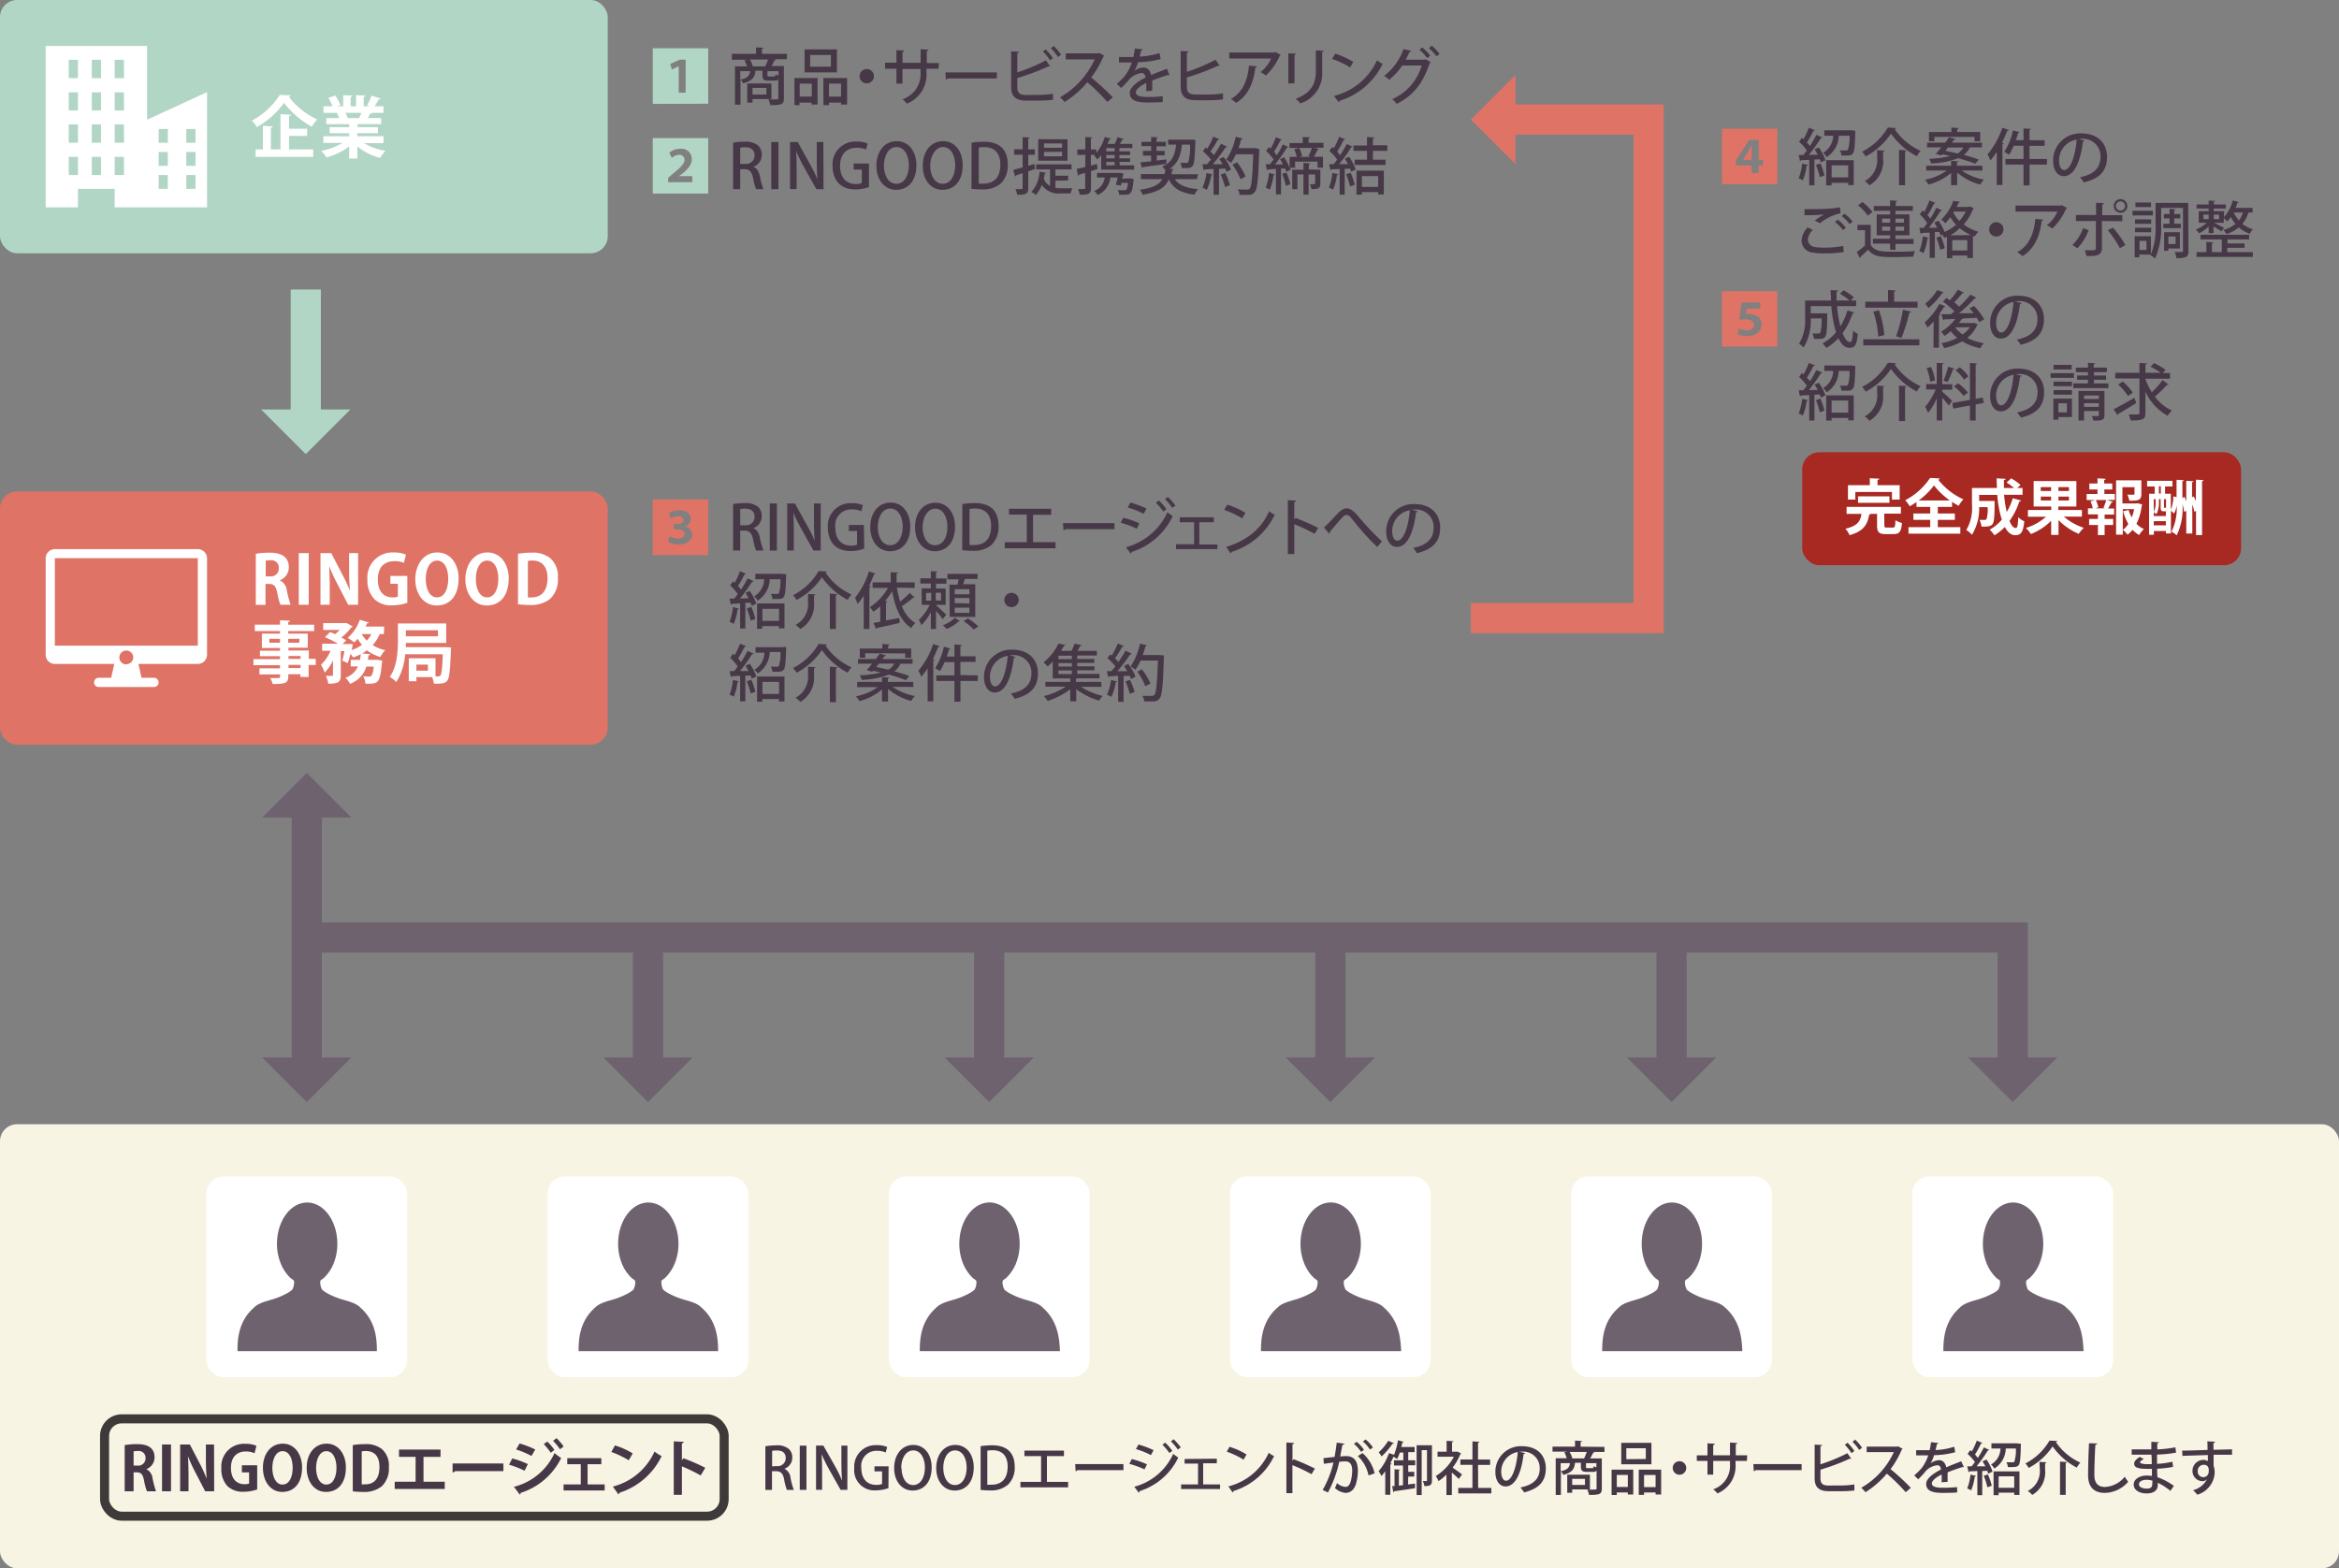 <svg xmlns="http://www.w3.org/2000/svg" viewBox="0 0 387.6 259.91"><rect x="0" y="0" width="387.6" height="259.91" fill="#808080" stroke="none"/><defs><style>.cls-1{fill:#b2d6c5;}.cls-2{fill:#473848;}.cls-3{fill:#df7366;}.cls-4{fill:#fff;}.cls-5{fill:#6e626f;}.cls-11,.cls-6,.cls-7,.cls-9{fill:none;}.cls-6{stroke:#6e626f;}.cls-11,.cls-6,.cls-7{stroke-miterlimit:10;stroke-width:5px;}.cls-7{stroke:#df7366;}.cls-8{fill:#f8f4e3;}.cls-9{stroke:#3e3a39;stroke-linecap:round;stroke-linejoin:round;stroke-width:1.5px;}.cls-10{fill:#a82822;}.cls-11{stroke:#b2d6c5;}</style></defs><title>flow-pc</title><g id="レイヤー_2" data-name="レイヤー 2"><g id="レイヤー1"><path class="cls-1" d="M108.17,17.22V8h9.19v9.19Zm4.3-6.22v4.36h1.15V9.89h-1l-1.55.71.26.92,1.1-.52Z"/><path class="cls-2" d="M130.4,8.92v.89h-2.17l.36.08c0,.07-.11.11-.25.12-.13.28-.31.63-.49.94h2.05v5.36c0,1-.4,1.11-2.25,1.11a3.4,3.4,0,0,0-.33-.94l1.07,0c.54,0,.58,0,.58-.22v-3.1a.8.8,0,0,1-.63.2h-1c-.82,0-1-.21-1-1v-.65h-1.14c-.11,1-.48,1.73-2.07,2.09a2.24,2.24,0,0,0-.42-.63v4.17h-.92V11h2a5.56,5.56,0,0,0-.43-1l.51-.1h-2.59V8.92h4V7.85l1.23.07c0,.09-.07.14-.24.17v.83Zm-7.73,2.87v1.42c1.18-.24,1.53-.64,1.64-1.42Zm5.17,4.62H124.7V17h-.87V13.83h4ZM124.59,11h2.21a9.42,9.42,0,0,0,.47-1.14h-3a5,5,0,0,1,.48,1.11ZM127,14.56H124.7v1.11H127Zm1.25-1.89c.2,0,.24-.05.27-.36a1.75,1.75,0,0,0,.49.21v-.73h-1.83v.65c0,.19,0,.23.29.23Z"/><path class="cls-2" d="M131.65,17.4V12.93h3.83v4.39h-1V17h-2v.45Zm2.87-3.54h-2V16h2Zm4.17-5.67V12h-5.36V8.19Zm-1,2.86V9.12h-3.44v1.93Zm-1.25,1.88h3.94v4.39h-1V17h-2v.43h-.93Zm.93,3.08h2V13.86h-2Z"/><path class="cls-2" d="M144.82,12.62a1.19,1.19,0,1,1-1.18-1.18A1.18,1.18,0,0,1,144.82,12.62Z"/><path class="cls-2" d="M155.53,11.39h-2V12a5.17,5.17,0,0,1-3.24,5.17,5.63,5.63,0,0,0-.74-.72,4.38,4.38,0,0,0,3-4.43v-.58h-3v2.42h-1V11.39h-1.88v-1h1.88V8.3l1.3.08a.32.32,0,0,1-.29.23v1.8h3V8.16l1.3.07c0,.11-.1.19-.28.22v2h2Z"/><path class="cls-2" d="M156.66,12h8.53v1h-8.12a.42.42,0,0,1-.32.18Z"/><path class="cls-2" d="M172.28,15.73a16.78,16.78,0,0,0,2.21-.19c0,.34,0,.71,0,1a19,19,0,0,1-2.15.13H170c-1.67,0-2.44-.71-2.44-2.25V8.51l1.31.07c0,.1-.09.19-.29.22V12a31.74,31.74,0,0,0,4.75-2l.7,1a.24.24,0,0,1-.15,0,.45.45,0,0,1-.16,0,36.79,36.79,0,0,1-5.14,1.93v1.54c0,.94.45,1.27,1.44,1.27Zm1-7.55a9.38,9.38,0,0,1,1.2,1.46L174,10a8.58,8.58,0,0,0-1.17-1.47Zm1.33-.55a8,8,0,0,1,1.22,1.44l-.5.38A10,10,0,0,0,174.15,8Z"/><path class="cls-2" d="M183,9.25a.28.28,0,0,1-.17.15,15.76,15.76,0,0,1-2,3.44,38.23,38.23,0,0,1,3.57,3.3l-.89.77a32.15,32.15,0,0,0-3.33-3.28,15.88,15.88,0,0,1-3.77,3.28,5.47,5.47,0,0,0-.75-.78,14,14,0,0,0,5.75-6.29h-4.8v-1H182l.19-.06Z"/><path class="cls-2" d="M193.81,12.47h-.07a.34.34,0,0,1-.17-.05c-.76.24-1.83.6-2.63.93,0,.22,0,.48,0,.76s0,.59,0,.92l-1,.08a10.8,10.8,0,0,0,0-1.36c-1,.48-1.72,1.07-1.72,1.57s.63.75,1.91.75a23.08,23.08,0,0,0,2.55-.12v.95c-.57.06-1.46.08-2.57.08-2,0-2.89-.45-2.89-1.61,0-.86,1.12-1.76,2.6-2.51-.05-.46-.25-.76-.61-.76a3.24,3.24,0,0,0-2.33,1.37,14,14,0,0,1-1.1,1.11l-.7-.69a11.24,11.24,0,0,0,1.34-1.33,7.17,7.17,0,0,0,1.13-2.2h-2.12V9.45l1.76,0h.62c.1-.44.18-.87.25-1.41l1.28.14c0,.11-.11.17-.24.19-.07.36-.15.7-.25,1a12.39,12.39,0,0,0,3.3-.58l.18,1a16,16,0,0,1-3.74.52,6.44,6.44,0,0,1-.61,1.45h0a2.53,2.53,0,0,1,1.52-.57c.63,0,1.11.44,1.25,1.25.83-.37,1.84-.74,2.63-1.05Z"/><path class="cls-2" d="M200.46,15.67a18.86,18.86,0,0,0,2.21-.19c0,.34,0,.71,0,1a19.14,19.14,0,0,1-2.16.13h-2.42c-1.66,0-2.44-.71-2.44-2.25V8.45l1.32.07c0,.1-.09.18-.29.21V11.9a29.49,29.49,0,0,0,4.74-2l.71,1a.27.27,0,0,1-.16,0,.4.4,0,0,1-.15,0,36.79,36.79,0,0,1-5.14,1.93V14.4c0,.94.44,1.27,1.43,1.27Z"/><path class="cls-2" d="M212.23,9.11a.4.4,0,0,1-.17.14,9.79,9.79,0,0,1-2.29,3.26,5.89,5.89,0,0,0-.89-.56,5.83,5.83,0,0,0,1.76-2.25H203.7v-1h7.51l.13-.08ZM208.29,11a.28.28,0,0,1-.26.2c-.28,2.31-1.12,4.62-3.19,5.85a6,6,0,0,0-.87-.66c2-1.08,2.78-3.16,3-5.52Z"/><path class="cls-2" d="M213.49,13.83v-5l1.31.07c0,.09-.11.17-.28.19v4.72Zm5.88-5.41c0,.1-.09.17-.27.19v3.22a5.17,5.17,0,0,1-3.62,5.3,5,5,0,0,0-.77-.76c2.76-1,3.34-2.76,3.34-4.54V8.35Z"/><path class="cls-2" d="M221.26,8.9a12.46,12.46,0,0,1,3,1.36l-.53.91a13.77,13.77,0,0,0-3-1.4Zm-.2,7A10.63,10.63,0,0,0,228.18,10a6.93,6.93,0,0,0,.94.59A11.79,11.79,0,0,1,222,16.7a.32.32,0,0,1-.16.24Z"/><path class="cls-2" d="M237.09,10.31c0,.07-.12.12-.18.16-1.14,3.45-2.78,5.39-5.46,6.75a3.91,3.91,0,0,0-.75-.78,8.81,8.81,0,0,0,4.9-5.59h-3.22a10.54,10.54,0,0,1-2.18,2.37,5.2,5.2,0,0,0-.83-.65,9.62,9.62,0,0,0,3.21-4.45l1.31.33a.32.32,0,0,1-.32.16c-.18.41-.43.91-.62,1.28h3.16l.16-.07Zm-1.42-2.46A8.14,8.14,0,0,1,237,9.22l-.49.42a7.6,7.6,0,0,0-1.28-1.39Zm1.57-.29a7.69,7.69,0,0,1,1.31,1.38l-.5.4A7.58,7.58,0,0,0,236.79,8Z"/><path class="cls-1" d="M108.17,32.07V22.88h9.19v9.19Zm4.91-3.29c.9-.76,1.56-1.48,1.56-2.4a1.69,1.69,0,0,0-1.89-1.72,2.67,2.67,0,0,0-1.84.65l.43.86a1.89,1.89,0,0,1,1.18-.51.81.81,0,0,1,.91.83c0,.63-.58,1.19-2,2.37l-.71.61v.72h4v-1h-2.23v0Z"/><path class="cls-2" d="M124.83,27.64c.59.21.91.76,1.1,1.59a12.11,12.11,0,0,0,.58,2.12h-1.23a11.4,11.4,0,0,1-.49-1.87c-.21-1-.59-1.44-1.42-1.44h-.71v3.31h-1.18v-7.7a10.38,10.38,0,0,1,1.9-.17,3.27,3.27,0,0,1,2.23.62,2,2,0,0,1,.62,1.54,2.06,2.06,0,0,1-1.4,2Zm-1.37-.48a1.41,1.41,0,0,0,1.59-1.4c0-1-.72-1.36-1.56-1.36a3.56,3.56,0,0,0-.83.07v2.69Z"/><path class="cls-2" d="M127.81,23.54H129v7.81h-1.19Z"/><path class="cls-2" d="M136.47,31.35h-1.19l-2.05-3.65a26,26,0,0,1-1.3-2.65h0c.06,1,.08,2,.08,3.37v2.92h-1.09V23.54h1.28l2,3.62a21.93,21.93,0,0,1,1.27,2.58h0c-.09-1.06-.12-2.06-.12-3.31V23.54h1.09Z"/><path class="cls-2" d="M144,31a6.68,6.68,0,0,1-2.23.39c-3.38,0-3.81-2.68-3.81-3.93a3.78,3.78,0,0,1,4-4,4.28,4.28,0,0,1,1.82.33l-.26,1a3.58,3.58,0,0,0-1.56-.3c-1.6,0-2.75,1-2.75,3s1.07,3,2.6,3a2.51,2.51,0,0,0,1-.16V28.1h-1.35v-1H144Z"/><path class="cls-2" d="M151.86,27.37c0,2.72-1.46,4.09-3.36,4.09s-3.27-1.61-3.27-4,1.37-4.07,3.37-4.07S151.86,25.13,151.86,27.37Zm-5.38.09c0,1.59.71,3,2.06,3s2.07-1.42,2.07-3.09c0-1.49-.65-3-2.05-3S146.48,25.93,146.48,27.46Z"/><path class="cls-2" d="M159.53,27.37c0,2.72-1.46,4.09-3.36,4.09s-3.26-1.61-3.26-4,1.37-4.07,3.37-4.07S159.53,25.13,159.53,27.37Zm-5.38.09c0,1.59.72,3,2.07,3s2.07-1.42,2.07-3.09c0-1.49-.66-3-2-3S154.15,25.93,154.15,27.46Z"/><path class="cls-2" d="M161,23.65a11.63,11.63,0,0,1,2-.17c3.33,0,4,2.05,4,3.79h0a4.15,4.15,0,0,1-1.13,3.11,4.45,4.45,0,0,1-3.19,1,13,13,0,0,1-1.7-.09Zm1.19,6.78a5.72,5.72,0,0,0,.76,0c1.76,0,2.82-1,2.82-3.17,0-1.9-1-2.88-2.66-2.88a4.77,4.77,0,0,0-.92.08Z"/><path class="cls-2" d="M171.53,28l-1.14.4v2.76c0,.91-.31,1.12-1.83,1.12a4,4,0,0,0-.29-.94h1c.13,0,.19-.05.19-.19V28.7l-1.1.37a.2.2,0,0,1-.15.17l-.3-1.08,1.55-.43v-2.1h-1.41v-.9h1.41v-2l1.16.05c0,.09-.07.15-.23.17v1.8h1.1v.9h-1.1v1.82l1-.3Zm3.37,1.94v1.2a7.27,7.27,0,0,0,1,.06h1.8a3.14,3.14,0,0,0-.28.85h-1.59a3.38,3.38,0,0,1-3.2-1.41,4.56,4.56,0,0,1-1,1.67,4,4,0,0,0-.72-.51,5.33,5.33,0,0,0,1.35-3.36l1.08.2c0,.08-.09.12-.21.13a8.28,8.28,0,0,1-.16.84A2.27,2.27,0,0,0,174,30.81V28.07h-2.3v-.83h5.87v.83H174.9v1.05H177v.79Zm2-6.85v3.55h-4.86V23.06ZM176,24.49v-.72H173v.72Zm0,1.41v-.73H173v.73Z"/><path class="cls-2" d="M185.58,27.4h2.36v.71h-5.46V25.72a5.76,5.76,0,0,1-.66.72,5.2,5.2,0,0,0-.53-.73l.07-.06h-.59v1.79l1-.26.11.83-1.09.34v2.8c0,1-.39,1.13-1.87,1.11a3.62,3.62,0,0,0-.28-.93h1c.15,0,.19-.05.19-.19v-2.5l-1,.3a.2.2,0,0,1-.17.18L178.4,28l1.45-.34v-2h-1.33v-.89h1.33V22.71l1.15.05c0,.09-.07.15-.23.17v1.83h.89v.58a7.24,7.24,0,0,0,1.42-2.65l1,.3c0,.08-.12.12-.24.12a7.65,7.65,0,0,1-.3.74h1.17a8.93,8.93,0,0,0,.5-1.13l1,.31c0,.07-.11.1-.24.1-.1.22-.24.47-.38.72h2.06v.69h-2.15v.54h1.77v.6h-1.77v.56h1.77v.59h-1.77Zm1.57,2.16.19,0,.5.1c0,.07,0,.16,0,.24-.23,2.3-.48,2.37-1.69,2.37h-.68a2,2,0,0,0-.25-.8,8.19,8.19,0,0,0,1.06.06.45.45,0,0,0,.34-.09c.13-.11.22-.44.31-1.14h-1.07l-.12.44-.83-.11c.1-.37.22-.82.31-1.21H184a3.54,3.54,0,0,1-2.1,2.89,3.33,3.33,0,0,0-.59-.66,2.75,2.75,0,0,0,1.76-2.23h-1.28v-.77h3.7l.2,0,.48.12c0,.08-.18.71-.21.85Zm-2.44-4.48v-.54h-1.39v.54Zm0,1.16v-.56h-1.39v.56Zm-1.39.59v.57h1.39v-.57Z"/><path class="cls-2" d="M198.35,29.68h-3.68c.68,1,1.93,1.52,3.86,1.66a4.11,4.11,0,0,0-.59.92c-2.23-.27-3.51-1-4.26-2.54-.51,1.24-1.59,2.1-4.34,2.55a2.57,2.57,0,0,0-.46-.82c2.23-.31,3.24-.88,3.74-1.77h-3.56v-.83H193c0-.19.08-.4.11-.61a1.94,1.94,0,0,0-.53-.64c1.73-.73,2.15-2.05,2.31-3.63h-1.32v-.83h4l.51.05c0,.08,0,.19,0,.29-.08,2.69-.17,3.66-.44,4s-.56.38-1.21.38h-.58a2.43,2.43,0,0,0-.26-.87c.41,0,.78,0,1,0a.37.37,0,0,0,.32-.12,9.18,9.18,0,0,0,.29-2.9h-1.34c-.18,1.57-.53,3-2,4l.64.06c0,.09-.1.15-.25.17,0,.23-.08.47-.13.68h4.4Zm-5.08-2.52-3.87.53a.19.19,0,0,1-.15.15l-.28-.93,1.78-.18v-.94H189.4V25h1.35v-.79h-1.59V23.5h1.59v-.8l1.14.06c0,.08-.09.14-.24.16v.58h1.55v.75h-1.55V25H193v.75h-1.3v.85l1.61-.19Z"/><path class="cls-2" d="M200.93,28.91c0,.07-.09.11-.21.1a9,9,0,0,1-.74,2.45,4,4,0,0,0-.72-.35,8.19,8.19,0,0,0,.66-2.44Zm2.43-4.59c0,.07-.12.1-.26.1a25.32,25.32,0,0,1-2.13,2.8l1.64,0c-.17-.3-.36-.59-.55-.86l.7-.36A8.49,8.49,0,0,1,204,28.08c-.31.18-.53.29-.74.4a4.69,4.69,0,0,0-.24-.56L202,28v4.28h-.9V28c-.56,0-1.07.07-1.48.08a.18.18,0,0,1-.16.14l-.21-1H200c.22-.24.44-.5.66-.79a9.45,9.45,0,0,0-1.33-1.36l.46-.64.26.22a12.68,12.68,0,0,0,1-2l1,.41a.24.24,0,0,1-.25.1,17.68,17.68,0,0,1-1.21,1.94,6.23,6.23,0,0,1,.57.6c.44-.65.87-1.32,1.18-1.88ZM203,31a11.58,11.58,0,0,0-.71-2.07l.75-.25a10.71,10.71,0,0,1,.77,2Zm5.15-6.39.51.05c0,.07,0,.2,0,.31-.14,4.7-.29,6.29-.7,6.81s-.65.51-1.56.51l-1,0a2,2,0,0,0-.3-.92c.67.05,1.28.05,1.54.05a.54.54,0,0,0,.45-.16c.3-.34.46-1.87.58-5.69h-2.87A7.58,7.58,0,0,1,204,27a6.83,6.83,0,0,0-.79-.54,10.82,10.82,0,0,0,1.56-3.8l1.17.29a.23.23,0,0,1-.25.12,14,14,0,0,1-.46,1.48h2.95ZM205,26.9a9.81,9.81,0,0,1,1.41,2.35l-.84.45a10.36,10.36,0,0,0-1.34-2.41Z"/><path class="cls-2" d="M211.25,28.88c0,.07-.09.11-.21.11a9.45,9.45,0,0,1-.62,2.44,4.76,4.76,0,0,0-.68-.33,9.1,9.1,0,0,0,.55-2.44Zm8.07-5.21v.82h-1.47l.73.24c0,.07-.12.1-.25.1a9,9,0,0,1-.61,1.14h1.51v1.82h-.89v-1h-3.73v1h-.85l.11.35-.74.33c0-.15-.1-.34-.17-.54l-.68,0v4.29h-.84V28c-.5,0-1,.07-1.32.08a.18.18,0,0,1-.17.14l-.2-1h.7c.19-.24.39-.51.6-.79A9.93,9.93,0,0,0,209.81,25l.49-.64.28.25a13.84,13.84,0,0,0,.84-1.87l1,.39c0,.08-.12.11-.24.11a14.51,14.51,0,0,1-1.06,1.91,7.27,7.27,0,0,1,.46.58c.4-.63.76-1.26,1-1.8l.94.44c0,.06-.13.09-.25.09a26.11,26.11,0,0,1-2,2.8l1.33,0a9.51,9.51,0,0,0-.48-.9l.69-.3a10.31,10.31,0,0,1,.89,1.75V26h1.19a7.48,7.48,0,0,0-.41-1.27l.83-.21a6.35,6.35,0,0,1,.46,1.35l-.49.13h1.89l-.34-.12a10.45,10.45,0,0,0,.56-1.36h-3.71v-.82h2.2v-1l1.2.06c0,.09-.07.14-.23.17v.74Zm-6.24,7.14a12,12,0,0,0-.6-2l.7-.22a9.59,9.59,0,0,1,.64,1.92Zm5.72-2.69v2.29c0,.82-.34.93-1.47.93a3.29,3.29,0,0,0-.27-.82h.74c.1,0,.13-.05.13-.13V28.91h-1.08v3.35H216V28.91h-1v2.44h-.86V28.12H216V27l1.11.08c0,.08-.07.13-.22.16v.84Z"/><path class="cls-2" d="M221.77,28.88c0,.09-.12.12-.23.11a8.52,8.52,0,0,1-.63,2.44,5.47,5.47,0,0,0-.69-.33,9.44,9.44,0,0,0,.57-2.44Zm1.6-1.69a9.42,9.42,0,0,0-.51-.89l.7-.32a8.76,8.76,0,0,1,1.1,2.11l-.77.36a4.68,4.68,0,0,0-.18-.52l-.88.05v4.28H222V28l-1.37.07a.19.19,0,0,1-.17.14l-.2-1H221a8.14,8.14,0,0,0,.58-.77A9.39,9.39,0,0,0,220.29,25l.47-.65.26.23a13.44,13.44,0,0,0,.89-1.9l1,.4c0,.08-.12.11-.25.11a18,18,0,0,1-1.08,1.94,4.25,4.25,0,0,1,.5.59,20.47,20.47,0,0,0,1.09-1.85l1,.44a.29.29,0,0,1-.25.1,26.77,26.77,0,0,1-2,2.79Zm.44,1.43a11.18,11.18,0,0,1,.68,2l-.77.27a10.52,10.52,0,0,0-.65-2ZM229.9,25h-2.39v1.46h2.1v.88h-5.13v-.88h2.05V25h-2.24v-.89h2.24V22.71l1.23.07c0,.08-.08.14-.25.16v1.13h2.39Zm-5.11,7.28v-4h4.53v3.95h-.94v-.4h-2.7v.42Zm3.59-3.1h-2.7v1.8h2.7Z"/><path class="cls-3" d="M108.17,92V82.77h9.19V92Zm5.32-4.75a1.36,1.36,0,0,0,1-1.3c0-.73-.65-1.37-1.85-1.37a3.47,3.47,0,0,0-1.77.47l.28.88a2.67,2.67,0,0,1,1.24-.39c.59,0,.86.3.86.63,0,.5-.55.67-1,.67h-.59v.88h.6c.58,0,1.18.26,1.18.79,0,.38-.34.75-1.08.75a2.86,2.86,0,0,1-1.37-.4l-.28.91a3,3,0,0,0,1.71.45c1.41,0,2.28-.68,2.28-1.64a1.36,1.36,0,0,0-1.24-1.32Z"/><path class="cls-2" d="M124.83,87.53c.59.21.91.76,1.1,1.59a12.11,12.11,0,0,0,.58,2.12h-1.23a11.4,11.4,0,0,1-.49-1.87c-.21-1-.59-1.44-1.42-1.44h-.71v3.31h-1.18V83.53a11.43,11.43,0,0,1,1.9-.16,3.21,3.21,0,0,1,2.23.62,2,2,0,0,1,.62,1.53,2.05,2.05,0,0,1-1.4,2Zm-1.37-.48a1.41,1.41,0,0,0,1.59-1.4c0-1-.72-1.36-1.56-1.36a3.56,3.56,0,0,0-.83.07v2.69Z"/><path class="cls-2" d="M127.56,83.43h1.18v7.81h-1.18Z"/><path class="cls-2" d="M136,91.24h-1.19l-2.05-3.65a26,26,0,0,1-1.3-2.65h0c.06,1,.08,2,.08,3.37v2.92h-1.09V83.43h1.28l2,3.62A20.48,20.48,0,0,1,135,89.63h0c-.09-1.06-.12-2.06-.12-3.31V83.43H136Z"/><path class="cls-2" d="M143.21,90.92a6.4,6.4,0,0,1-2.23.4c-3.38,0-3.8-2.68-3.8-3.93a3.77,3.77,0,0,1,4-4,4.23,4.23,0,0,1,1.81.33l-.26,1a3.56,3.56,0,0,0-1.55-.3,2.65,2.65,0,0,0-2.76,3c0,2,1.07,3,2.6,3a2.61,2.61,0,0,0,1-.16V88h-1.35V87h2.49Z"/><path class="cls-2" d="M150.84,87.26c0,2.72-1.46,4.09-3.36,4.09s-3.27-1.61-3.27-4,1.37-4.07,3.37-4.07S150.84,85,150.84,87.26Zm-5.38.09c0,1.58.71,3,2.06,3s2.07-1.42,2.07-3.08c0-1.49-.65-3-2.05-3S145.46,85.82,145.46,87.35Z"/><path class="cls-2" d="M158.26,87.26c0,2.72-1.46,4.09-3.36,4.09s-3.27-1.61-3.27-4S153,83.31,155,83.31,158.26,85,158.26,87.26Zm-5.38.09c0,1.58.71,3,2.06,3S157,89,157,87.3c0-1.49-.65-3-2-3S152.88,85.82,152.88,87.35Z"/><path class="cls-2" d="M159.47,83.53a12.83,12.83,0,0,1,2-.16c3.33,0,4,2,4,3.79h0a4.15,4.15,0,0,1-1.13,3.11,4.45,4.45,0,0,1-3.19,1,13,13,0,0,1-1.7-.09Zm1.19,6.79a5.72,5.72,0,0,0,.76,0c1.76,0,2.82-1,2.82-3.17,0-1.9-1-2.88-2.66-2.88a4.77,4.77,0,0,0-.92.08Z"/><path class="cls-2" d="M167.19,84.31h7v1h-3v4.54h3.73v1h-8.42v-1h3.65V85.28h-2.94Z"/><path class="cls-2" d="M176.15,86.69h8.53v1h-8.12a.42.42,0,0,1-.33.18Z"/><path class="cls-2" d="M186.14,85.8a14.43,14.43,0,0,1,2.68.93l-.44.89a15.59,15.59,0,0,0-2.67-1Zm.45,4.88a10.5,10.5,0,0,0,6.87-5.8,7.67,7.67,0,0,0,.88.65,11.31,11.31,0,0,1-6.83,5.94.24.24,0,0,1-.15.26Zm.73-7.4a16.91,16.91,0,0,1,2.68,1l-.48.87a14.21,14.21,0,0,0-2.65-1.05Zm4.71-.34a8,8,0,0,1,1.26,1.46l-.52.38a8.75,8.75,0,0,0-1.22-1.46Zm1.49-.59a8.56,8.56,0,0,1,1.26,1.44l-.52.38a8.18,8.18,0,0,0-1.21-1.44Z"/><path class="cls-2" d="M201.14,85.73v.81h-2.4v3.69h3V91h-6.86v-.81h3V86.54h-2.38v-.81Z"/><path class="cls-2" d="M203.38,83.64a12.28,12.28,0,0,1,3,1.35l-.53.92a14,14,0,0,0-3-1.41Zm-.19,7c3.52-1.08,5.91-3.1,7.11-5.92a7.61,7.61,0,0,0,.94.59,11.75,11.75,0,0,1-7.15,6.15.33.33,0,0,1-.17.24Z"/><path class="cls-2" d="M217.86,88.47a30.94,30.94,0,0,0-3.38-1.6v4.94h-1.07V82.88l1.36.08c0,.11-.1.2-.29.24v2.92l.2-.29a35.64,35.64,0,0,1,3.75,1.65Z"/><path class="cls-2" d="M220.39,88.12a.38.38,0,0,1-.13.32l-.86-1c.52-.49,1.61-1.64,2.12-2.19.71-.75,1.13-1,1.66-1s1.12.37,1.93,1.35a49.25,49.25,0,0,0,3.9,4.13l-.79.91a39.89,39.89,0,0,1-3.61-3.94c-.77-.95-1.06-1.36-1.45-1.36s-.66.34-1.26,1Z"/><path class="cls-2" d="M234.93,84.74a.28.28,0,0,1-.28.16c-.4,3.35-1.44,5.73-3.15,5.73-1,0-1.79-.91-1.79-2.58a4.5,4.5,0,0,1,4.64-4.52c2.92,0,4.3,1.79,4.3,3.89,0,2.42-1.31,3.63-3.84,4.25a6.57,6.57,0,0,0-.64-.87c2.34-.46,3.4-1.58,3.4-3.35a2.9,2.9,0,0,0-3.23-3l-.42,0Zm-1.31-.18A3.49,3.49,0,0,0,230.7,88c0,1,.36,1.6.83,1.6C232.63,89.62,233.41,87.16,233.62,84.56Z"/><path class="cls-2" d="M122.44,100.84c0,.09-.11.12-.22.11a8.86,8.86,0,0,1-.63,2.44,5.66,5.66,0,0,0-.7-.34,8.68,8.68,0,0,0,.57-2.44Zm1.61-1.7c-.16-.31-.34-.61-.51-.89l.7-.31a8.3,8.3,0,0,1,1.09,2.1l-.76.37a2.78,2.78,0,0,0-.19-.52l-.87,0v4.27h-.86V100l-1.37.06a.19.19,0,0,1-.17.14l-.21-1h.77c.19-.22.39-.49.58-.76A10,10,0,0,0,121,97l.47-.66.27.24a14.76,14.76,0,0,0,.89-1.91l1,.41c0,.07-.12.1-.25.1a17.11,17.11,0,0,1-1.08,1.94,6.06,6.06,0,0,1,.5.59,17.12,17.12,0,0,0,1.08-1.85l1,.44a.29.29,0,0,1-.25.1,26.77,26.77,0,0,1-2,2.79Zm.44,1.43a11.18,11.18,0,0,1,.68,2l-.78.28a10.44,10.44,0,0,0-.64-2Zm5.29-5.43.49,0v.31c-.07,2.31-.16,3.17-.39,3.48s-.49.34-1.29.34H128a1.93,1.93,0,0,0-.27-.84c.45,0,.87,0,1,0a.4.4,0,0,0,.33-.1,6.71,6.71,0,0,0,.27-2.34h-1.78a4.3,4.3,0,0,1-2,3.55,2.38,2.38,0,0,0-.59-.71,3.35,3.35,0,0,0,1.67-2.84h-1.47v-.9h4.62Zm-4.32,9.09V100H130v4.14h-.93v-.39h-2.75v.44Zm3.64-3.33h-2.75v2h2.75Z"/><path class="cls-2" d="M132,99.43a4,4,0,0,0-.59-.79,10.39,10.39,0,0,0,4.25-4l1.36.07a.24.24,0,0,1-.23.18,10.37,10.37,0,0,0,4.32,3.63,4.8,4.8,0,0,0-.64.89,12,12,0,0,1-4.27-3.75A11.59,11.59,0,0,1,132,99.43Zm1.9-1,1.23.07c0,.09-.08.14-.24.17v1.12a4.63,4.63,0,0,1-2.27,4.46,3.53,3.53,0,0,0-.79-.69,3.9,3.9,0,0,0,2.07-3.79Zm3.62-.06,1.25.09c0,.08-.08.14-.25.16v5.62h-1Z"/><path class="cls-2" d="M145.1,95.07c0,.08-.13.11-.27.1a20.39,20.39,0,0,1-.81,1.94l.29.09c0,.08-.09.14-.24.15v6.89h-.94V98.72a12.57,12.57,0,0,1-1,1.36,9.14,9.14,0,0,0-.45-1A13.42,13.42,0,0,0,144,94.7Zm3.53,2.31a16.07,16.07,0,0,0,.54,2.32,15.27,15.27,0,0,0,1.59-1.45l.82.81a.25.25,0,0,1-.16,0h-.11a17.8,17.8,0,0,1-1.85,1.4,5.49,5.49,0,0,0,2.23,2.79,3.62,3.62,0,0,0-.68.82c-1.77-1.13-2.67-3.35-3.17-6.09a11.37,11.37,0,0,1-1.18,1.6l.4.08c0,.07-.08.13-.24.16v3l2.2-.41.08.81c-1.38.32-2.82.65-3.77.84a.22.22,0,0,1-.15.17l-.44-1,1.13-.19v-2.56a10.72,10.72,0,0,1-1.14.9,4.3,4.3,0,0,0-.59-.76,9.22,9.22,0,0,0,3-3.19H144.6v-.91h3v-1.7l1.21.07c0,.1-.08.15-.24.18v1.45h3v.91Z"/><path class="cls-2" d="M155.11,100.28c.39.34,1.44,1.32,1.69,1.59l-.57.73a15.68,15.68,0,0,0-1.12-1.36v3h-.86v-2.8a8.17,8.17,0,0,1-1.56,2.15,6.38,6.38,0,0,0-.43-.87,8.18,8.18,0,0,0,1.8-2.48h-1.33V97.5h1.52v-.8h-1.74v-.86h1.74V94.65l1.1.07c0,.08-.08.13-.24.15v1h1.72v.86h-1.72v.8h1.6v2.71h-1.6Zm-1.65-2v1.26h.85V98.23Zm2.48,1.26V98.23h-.88v1.26Zm3.11,3.35a.31.31,0,0,1-.19.08,6.42,6.42,0,0,1-2,1.27,5.3,5.3,0,0,0-.63-.62,5.82,5.82,0,0,0,2-1.23Zm-1.72-6h1.35c.06-.28.12-.6.17-.88H157V95.1h5v.84h-2.13c-.07.26-.15.59-.26.88h2v5.41h-4.23Zm3.31,1.59v-.84h-2.43v.84Zm0,1.53V99.1h-2.43v.84Zm0,1.55v-.85h-2.43v.85Zm.72,2.76a10.35,10.35,0,0,0-1.68-1.39l.72-.45a13.47,13.47,0,0,1,1.73,1.32Z"/><path class="cls-2" d="M168.81,99.43a1.19,1.19,0,1,1-1.18-1.19A1.18,1.18,0,0,1,168.81,99.43Z"/><path class="cls-2" d="M122.44,112.9c0,.09-.11.12-.22.11a8.86,8.86,0,0,1-.63,2.44,5.6,5.6,0,0,0-.7-.33,8.86,8.86,0,0,0,.57-2.44Zm1.61-1.69c-.16-.31-.34-.62-.51-.89l.7-.32a8.35,8.35,0,0,1,1.09,2.11l-.76.36a3.41,3.41,0,0,0-.19-.52l-.87,0v4.28h-.86v-4.23c-.52,0-1,.06-1.37.06a.19.19,0,0,1-.17.15l-.21-1h.77c.19-.23.39-.49.58-.77A10,10,0,0,0,121,109l.47-.65.27.23a14.17,14.17,0,0,0,.89-1.91l1,.41c0,.07-.12.11-.25.11a17,17,0,0,1-1.08,1.93,6.1,6.1,0,0,1,.5.6,18.14,18.14,0,0,0,1.08-1.85l1,.44a.29.29,0,0,1-.25.1,26.77,26.77,0,0,1-2,2.79Zm.44,1.43a11.18,11.18,0,0,1,.68,2l-.78.27a10.44,10.44,0,0,0-.64-2Zm5.29-5.44.49,0v.3c-.07,2.32-.16,3.18-.39,3.48s-.49.35-1.29.35H128a2,2,0,0,0-.27-.85c.45,0,.87,0,1,0a.4.4,0,0,0,.33-.1,6.6,6.6,0,0,0,.27-2.34h-1.78a4.32,4.32,0,0,1-2,3.56A2.3,2.3,0,0,0,125,111a3.33,3.33,0,0,0,1.67-2.84h-1.47v-.9h4.62Zm-4.32,9.09v-4.18H130v4.14h-.93v-.4h-2.75v.44ZM129.1,113h-2.75v2h2.75Z"/><path class="cls-2" d="M132,111.49a4.21,4.21,0,0,0-.59-.78,10.41,10.41,0,0,0,4.25-4l1.36.08a.24.24,0,0,1-.23.18,10.27,10.27,0,0,0,4.32,3.62,5.16,5.16,0,0,0-.64.89,12,12,0,0,1-4.27-3.75A11.59,11.59,0,0,1,132,111.49Zm1.9-1,1.23.07c0,.09-.08.15-.24.18v1.12a4.64,4.64,0,0,1-2.27,4.46,3.53,3.53,0,0,0-.79-.69,3.91,3.91,0,0,0,2.07-3.79Zm3.62,0,1.25.08c0,.08-.08.14-.25.17v5.62h-1Z"/><path class="cls-2" d="M151.36,113.83h-3.44a9.6,9.6,0,0,0,3.69,1.51,4.21,4.21,0,0,0-.62.82,9.61,9.61,0,0,1-3.83-2v2.1h-1v-2a9.37,9.37,0,0,1-3.75,1.93,3.75,3.75,0,0,0-.6-.79,9.32,9.32,0,0,0,3.64-1.53h-3.41V113h4.12v-.79l1.21.07c0,.09-.08.14-.24.16V113h4.2Zm-6.81-2.5-.92-.28c.26-.29.58-.67.9-1.07h-2.35v-.77h2.95l.65-.9,1.07.32c0,.09-.12.12-.27.1l-.36.48h5V110h-2a3.64,3.64,0,0,1-1,1.26c.95.25,1.83.53,2.47.77l-.58.69a24.71,24.71,0,0,0-2.82-.92,14.07,14.07,0,0,1-4.5.87,2.32,2.32,0,0,0-.32-.76,17.5,17.5,0,0,0,3.49-.46l-1.28-.3Zm-1.17-3.07V109h-.9v-1.53h3.73v-.75l1.21.08c0,.09-.09.14-.24.17v.5H151V109H150v-.72Zm1.82,2.27c.62.13,1.31.27,2,.44a2.36,2.36,0,0,0,1-1h-2.55Z"/><path class="cls-2" d="M153.72,110.76a13.31,13.31,0,0,1-1.06,1.39,7.73,7.73,0,0,0-.47-1,13.07,13.07,0,0,0,2.44-4.42l1.11.37c0,.09-.13.12-.27.12a18.06,18.06,0,0,1-.9,2l.32.09c0,.08-.08.13-.23.15v6.77h-.94Zm8.31,1.16v.93h-2.87v3.44h-1v-3.44h-3v-.93h3v-2.19h-1.63a9.8,9.8,0,0,1-.78,1.49,4,4,0,0,0-.78-.47,11.38,11.38,0,0,0,1.44-3.58l1.09.31c0,.07-.1.11-.23.11-.1.4-.24.81-.38,1.21h1.27v-2l1.22.07c0,.08-.07.14-.23.16v1.72h2.51v.93h-2.51v2.19Z"/><path class="cls-2" d="M168.27,108.87a.27.27,0,0,1-.27.16c-.4,3.35-1.44,5.73-3.16,5.73-1,0-1.78-.91-1.78-2.58a4.5,4.5,0,0,1,4.63-4.52c2.93,0,4.31,1.79,4.31,3.89,0,2.42-1.32,3.63-3.84,4.25a7.61,7.61,0,0,0-.64-.87c2.33-.46,3.4-1.58,3.4-3.35a2.91,2.91,0,0,0-3.24-3l-.42,0Zm-1.3-.18a3.49,3.49,0,0,0-2.92,3.46c0,1,.35,1.6.82,1.6C166,113.75,166.75,111.29,167,108.69Z"/><path class="cls-2" d="M182.53,113.82h-3.39a11.51,11.51,0,0,0,3.6,1.51,3.51,3.51,0,0,0-.6.79,12.16,12.16,0,0,1-3.79-1.9v2h-1v-2a12.1,12.1,0,0,1-3.74,1.93,4.35,4.35,0,0,0-.63-.8,11.25,11.25,0,0,0,3.62-1.56h-3.37V113h4.12v-.58h-2.9v-2.8a7.65,7.65,0,0,1-.87.83,3,3,0,0,0-.65-.68,9.14,9.14,0,0,0,2.47-3.11l1.15.21a.21.21,0,0,1-.23.14c-.15.27-.32.55-.5.85h1.72a8.49,8.49,0,0,0,.53-1.18l1.2.23c0,.08-.1.11-.26.12a9.05,9.05,0,0,1-.46.83h3.21v.77h-3.25v.57h2.83v.65h-2.83v.57h2.85v.66h-2.85v.59h3.68v.75h-3.7a.34.34,0,0,1-.18.06V113h4.18Zm-4.91-4.59v-.57H175.4v.57Zm0,1.22v-.57H175.4v.57Zm-2.22.66v.59h2.22v-.59Z"/><path class="cls-2" d="M185.12,112.93c0,.07-.09.11-.22.1a9,9,0,0,1-.73,2.45,4.1,4.1,0,0,0-.73-.35,8.35,8.35,0,0,0,.67-2.44Zm2.43-4.59c0,.07-.12.1-.26.1a26.62,26.62,0,0,1-2.13,2.8l1.64,0a9.05,9.05,0,0,0-.55-.86l.69-.36a8.38,8.38,0,0,1,1.23,2.1c-.32.19-.53.3-.74.41-.06-.16-.14-.35-.24-.56l-1,.06v4.28h-.9V112c-.56,0-1.07.07-1.48.07a.18.18,0,0,1-.16.15l-.22-1h.75c.21-.24.44-.5.65-.79a8.87,8.87,0,0,0-1.32-1.36l.46-.64.26.21a11.84,11.84,0,0,0,1-2l1,.42a.26.26,0,0,1-.25.1,16.68,16.68,0,0,1-1.21,1.93,6,6,0,0,1,.56.61c.45-.65.88-1.32,1.19-1.88Zm-.34,6.65a11.32,11.32,0,0,0-.71-2.07l.75-.25a11.44,11.44,0,0,1,.77,2Zm5.15-6.39.51,0c0,.08,0,.21,0,.32-.15,4.7-.29,6.29-.7,6.81s-.65.51-1.56.51l-1,0a1.94,1.94,0,0,0-.31-.92c.68,0,1.29,0,1.55,0a.52.52,0,0,0,.44-.16c.31-.34.46-1.87.59-5.69H189a8.09,8.09,0,0,1-.86,1.53,6.2,6.2,0,0,0-.8-.54,10.69,10.69,0,0,0,1.57-3.81l1.17.3a.24.24,0,0,1-.26.12,13.9,13.9,0,0,1-.45,1.48h3Zm-3.13,2.32a10.14,10.14,0,0,1,1.41,2.35l-.85.45a9.76,9.76,0,0,0-1.33-2.41Z"/><path class="cls-3" d="M285.34,30.52V21.33h9.18v9.19Zm4.92-1.86h1.18V27.41h.7v-.92h-.7v-3.3h-1.58l-2.21,3.42v.8h2.61Zm0-2.17h-1.43l.91-1.46c.19-.35.34-.64.52-1h0c0,.35,0,.68,0,1Z"/><path class="cls-2" d="M299.61,27.33c0,.1-.11.13-.23.12a8.7,8.7,0,0,1-.63,2.44,4.42,4.42,0,0,0-.69-.34,9,9,0,0,0,.57-2.44Zm1.6-1.69c-.15-.31-.34-.61-.51-.89l.71-.31a9,9,0,0,1,1.09,2.1l-.77.37a3.6,3.6,0,0,0-.18-.52l-.88.05v4.27h-.86V26.49l-1.37.06a.19.19,0,0,1-.17.14l-.2-1h.76a8,8,0,0,0,.58-.76,8.94,8.94,0,0,0-1.28-1.44l.47-.66.26.24a14.08,14.08,0,0,0,.89-1.91l1,.41c0,.07-.12.1-.24.1a18.94,18.94,0,0,1-1.09,1.94,6.26,6.26,0,0,1,.51.59A21.23,21.23,0,0,0,301,22.34l1,.44a.32.32,0,0,1-.26.1,25.35,25.35,0,0,1-2,2.79Zm.44,1.43a10.44,10.44,0,0,1,.68,2l-.77.28a11.26,11.26,0,0,0-.64-2Zm5.3-5.43.49,0c0,.08,0,.2,0,.31-.06,2.31-.15,3.17-.39,3.48s-.49.34-1.29.34h-.61a2.06,2.06,0,0,0-.26-.84c.45,0,.86,0,1,0a.36.36,0,0,0,.32-.11,6.06,6.06,0,0,0,.27-2.33h-1.78a4.31,4.31,0,0,1-2,3.55,2.42,2.42,0,0,0-.59-.72,3.33,3.33,0,0,0,1.67-2.83h-1.47v-.9H307Zm-4.33,9.08V26.54h4.57v4.14h-.92v-.39h-2.75v.43Zm3.65-3.32h-2.75v2h2.75Z"/><path class="cls-2" d="M309.16,25.93a3.61,3.61,0,0,0-.59-.79,10.48,10.48,0,0,0,4.26-4l1.36.07a.25.25,0,0,1-.24.18A10.43,10.43,0,0,0,318.27,25a4.75,4.75,0,0,0-.63.89,12.07,12.07,0,0,1-4.28-3.75A11.59,11.59,0,0,1,309.16,25.93Zm1.9-1.05,1.24.08c0,.09-.08.14-.25.17v1.12a4.62,4.62,0,0,1-2.26,4.46A3.59,3.59,0,0,0,309,30a3.88,3.88,0,0,0,2.07-3.79Zm3.63-.05,1.24.09c0,.08-.08.14-.24.16V30.7h-1Z"/><path class="cls-2" d="M328.52,28.26h-3.44a9.57,9.57,0,0,0,3.69,1.51,5,5,0,0,0-.62.82,9.61,9.61,0,0,1-3.83-2v2.1h-1V28.65a9.33,9.33,0,0,1-3.74,1.93,4.45,4.45,0,0,0-.6-.79,9.19,9.19,0,0,0,3.63-1.53h-3.41v-.8h4.12v-.8l1.22.07c0,.09-.08.15-.25.17v.56h4.2Zm-6.81-2.5-.92-.27c.27-.3.58-.68.9-1.07h-2.35v-.78h3l.66-.9,1.07.33c0,.08-.13.11-.28.09-.11.15-.22.32-.35.48h5v.78h-2a3.82,3.82,0,0,1-1,1.25c.95.26,1.82.53,2.47.78l-.58.68c-.69-.27-1.71-.61-2.82-.92a13.81,13.81,0,0,1-4.51.87,2.77,2.77,0,0,0-.31-.76,17.49,17.49,0,0,0,3.48-.46c-.43-.11-.87-.2-1.28-.29Zm-1.16-3.07v.72h-.9V21.88h3.72v-.74l1.21.07c0,.09-.08.14-.24.17v.5h3.8v1.53h-.94v-.72ZM322.36,25c.63.12,1.31.26,2,.44a2.57,2.57,0,0,0,1-1h-2.56Z"/><path class="cls-2" d="M330.88,25.19a13.27,13.27,0,0,1-1.05,1.39,9.45,9.45,0,0,0-.47-1,13.07,13.07,0,0,0,2.44-4.42l1.1.38c0,.08-.12.11-.26.11a21.42,21.42,0,0,1-.9,2l.31.09c0,.08-.08.14-.22.16v6.76h-.95Zm8.32,1.16v.93h-2.88v3.44h-1V27.28h-3v-.93h3V24.16h-1.62a9.79,9.79,0,0,1-.79,1.49,4.25,4.25,0,0,0-.78-.47,11,11,0,0,0,1.44-3.57l1.1.3c0,.08-.11.12-.24.12a11.83,11.83,0,0,1-.38,1.2h1.27V21.28l1.23.07c0,.08-.08.15-.24.17v1.71h2.51v.93h-2.51v2.19Z"/><path class="cls-2" d="M345.44,23.3a.29.29,0,0,1-.28.17c-.4,3.34-1.44,5.72-3.15,5.72-1,0-1.79-.91-1.79-2.58a4.5,4.5,0,0,1,4.63-4.51c2.93,0,4.31,1.78,4.31,3.89,0,2.42-1.31,3.62-3.84,4.24a5.94,5.94,0,0,0-.64-.86c2.34-.46,3.4-1.59,3.4-3.35a2.89,2.89,0,0,0-3.23-3l-.42,0Zm-1.31-.17a3.48,3.48,0,0,0-2.92,3.45c0,1,.36,1.6.83,1.6C343.14,28.18,343.92,25.72,344.13,23.13Z"/><path class="cls-2" d="M305.52,41.78a19.32,19.32,0,0,1-3.07.21,12.12,12.12,0,0,1-2.09-.13,2,2,0,0,1-1.81-2,3.28,3.28,0,0,1,1-2.17l.87.41a2.47,2.47,0,0,0-.83,1.61,1.27,1.27,0,0,0,1.15,1.22,8.92,8.92,0,0,0,1.55.11,17.36,17.36,0,0,0,3.16-.28Zm-4.8-5.23a13,13,0,0,1,1.54-1h0a30.84,30.84,0,0,1-3.23.11c0-.25,0-.75,0-1,1,0,3.07,0,4-.08a15.07,15.07,0,0,0,1.88-.23l.09,1A7.91,7.91,0,0,0,301.58,37Zm4.68,1.59a6.38,6.38,0,0,0-1.31-1.34l.44-.41a7.19,7.19,0,0,1,1.35,1.35Zm1.11-1a8.23,8.23,0,0,0-1.31-1.34l.44-.4A7.27,7.27,0,0,1,307,36.71Z"/><path class="cls-2" d="M310,37.26v3.32c.69,1.13,2.05,1.13,3.86,1.13,1.17,0,2.58,0,3.48-.11a4.81,4.81,0,0,0-.31.95c-.76,0-1.93.06-3,.06-2.22,0-3.51,0-4.46-1.22-.44.43-.89.85-1.26,1.17a.19.19,0,0,1-.12.2l-.5-1c.41-.29.92-.69,1.36-1.07V38.15h-1.25v-.89Zm-1.37-3.78a7.66,7.66,0,0,1,1.66,1.66l-.79.6a7.88,7.88,0,0,0-1.6-1.72Zm4.58,7.89v-1h-2.85v-.81h2.85V39h-2.22V35.53h2.22v-.59h-2.7v-.8h2.7v-.93l1.17.07c0,.09-.07.15-.23.17v.69h2.83v.8H314.1v.59h2.32V39H314.1v.61h3v.81h-3v1Zm-1.32-5.14v.67h1.32v-.67Zm0,2h1.32v-.68h-1.32Zm3.64-2H314.1v.67h1.38Zm0,2v-.68H314.1v.68Z"/><path class="cls-2" d="M319.61,39.4c0,.1-.11.12-.22.11a8.51,8.51,0,0,1-.64,2.44,6.33,6.33,0,0,0-.69-.34,9.41,9.41,0,0,0,.58-2.44Zm6.85-5.21.63.34a.19.19,0,0,1-.14.12,7.86,7.86,0,0,1-1.54,2.54,7.25,7.25,0,0,0,2.44,1.21,3.44,3.44,0,0,0-.62.79l-.29-.11v3.68H326v-.41h-2.49v.44h-.88V39.24l-.43.19a2.61,2.61,0,0,0-.38-.55l-.27.13a3.37,3.37,0,0,0-.19-.56l-.73,0v4.28h-.86V38.55l-1.34.06a.19.19,0,0,1-.17.15l-.2-1h.71c.19-.24.4-.51.59-.8a8.69,8.69,0,0,0-1.24-1.45l.48-.64.27.25a13.68,13.68,0,0,0,.86-1.9l1,.41a.27.27,0,0,1-.24.09,15,15,0,0,1-1.08,1.94,5.37,5.37,0,0,1,.47.56,19.83,19.83,0,0,0,1-1.8l.95.44a.31.31,0,0,1-.26.09,26.26,26.26,0,0,1-1.94,2.8l1.39,0c-.16-.31-.32-.62-.48-.89l.7-.3a9.29,9.29,0,0,1,1,1.88,8.14,8.14,0,0,0,1.9-1.2A7.14,7.14,0,0,1,323.2,36a6.88,6.88,0,0,1-.85,1,3,3,0,0,0-.67-.61,7.89,7.89,0,0,0,2-3.11l1.1.17a.22.22,0,0,1-.22.15,6,6,0,0,1-.32.69h2Zm-4.86,4.94a11.27,11.27,0,0,1,.68,2l-.76.27a11.26,11.26,0,0,0-.65-2Zm5-.18a7.52,7.52,0,0,1-1.84-1.13A8.68,8.68,0,0,1,323.21,39Zm-3.09,2.56H326V39.79h-2.49Zm.29-6.45-.11.18a6.39,6.39,0,0,0,1,1.37,6.32,6.32,0,0,0,1.05-1.55Z"/><path class="cls-2" d="M332,38a1.19,1.19,0,1,1-1.18-1.18A1.18,1.18,0,0,1,332,38Z"/><path class="cls-2" d="M342.54,34.48a.31.31,0,0,1-.18.13,9.71,9.71,0,0,1-2.28,3.27,7.09,7.09,0,0,0-.89-.56,5.78,5.78,0,0,0,1.75-2.25H334v-1h7.52l.13-.08ZM338.6,36.4c0,.1-.12.17-.27.19-.27,2.32-1.11,4.63-3.18,5.85a8.56,8.56,0,0,0-.87-.65c2-1.08,2.78-3.17,3-5.52Z"/><path class="cls-2" d="M346.11,38.14a8.63,8.63,0,0,1-1.85,3l-.84-.54a7,7,0,0,0,1.76-2.79Zm2.21-1.51v4.46c0,1.36-1.05,1.35-2.57,1.33a5.48,5.48,0,0,0-.28-.94l1,0c.62,0,.84,0,.84-.39V36.63H344v-1h3.34V33.6l1.3.06a.27.27,0,0,1-.27.23v1.77h3.32v1Zm1.82,1.09a18.94,18.94,0,0,1,2.07,2.88l-.92.54a17.85,17.85,0,0,0-2-3ZM351.39,33a1.13,1.13,0,1,1-1.12,1.13A1.13,1.13,0,0,1,351.39,33Zm.76,1.13a.75.75,0,0,0-.76-.76.76.76,0,0,0-.77.76.78.78,0,0,0,.77.77A.77.77,0,0,0,352.15,34.13Z"/><path class="cls-2" d="M356.75,35.7h-3.37v-.77h3.37Zm5.9,5.93c0,.51-.1.8-.42.95a3.71,3.71,0,0,1-1.58.19,3.75,3.75,0,0,0-.28-1c.26,0,.51,0,.73,0h.45c.15,0,.2,0,.2-.21V34.45h-3.62v2.94a12.32,12.32,0,0,1-1,5.44,3.81,3.81,0,0,0-.76-.53l.06-.11h-1.92v.46h-.77V39.14h2.69v3a11.2,11.2,0,0,0,.77-4.8V33.62h5.41Zm-6.17-4.53H353.8v-.75h2.68Zm-2.68.64h2.68v.75H353.8Zm2.65-3.42h-2.58v-.76h2.58Zm-.76,5.6h-1.14v1.5h1.14Zm3.83-2.85V36.2h-.94v-.73h.94v-.86l1,.07c0,.07-.08.13-.23.15v.64h1v.73h-1v.87h1.1v.74h-2.9v-.74Zm-.2,4.11v.38h-.7V38.48h2.61v2.7Zm0-2v1.26h1.2V39.2Z"/><path class="cls-2" d="M366,38.64v-1.1a7.09,7.09,0,0,1-1.57,1.13,3.65,3.65,0,0,0-.57-.61,6.24,6.24,0,0,0,1.82-1.14h-1.32V35H366v-.44h-2v-.68h2v-.64l1.08.06c0,.09-.07.14-.23.16v.42h2v.68h-2V35h1.7V36A6.79,6.79,0,0,0,370,33.21l1,.29a.21.21,0,0,1-.23.11q-.14.42-.3.84h2.81v.76h-.69a5,5,0,0,1-1,1.89,5,5,0,0,0,1.75.89,3.25,3.25,0,0,0-.54.76,5.62,5.62,0,0,1-1.8-1.07,5.83,5.83,0,0,1-2.05,1.1,4.83,4.83,0,0,0-.51-.68,5.11,5.11,0,0,0,2-1,6.25,6.25,0,0,1-.78-1.14,4.44,4.44,0,0,1-.59.75,6.14,6.14,0,0,0-.56-.6v.81h-1.62c.43.2,1.4.69,1.67.85l-.46.59c-.26-.21-.83-.55-1.29-.83v1.11Zm3.08,2.43v.71h4.24v.79H364v-.79h1.62v-1.7l1.15.08c0,.09-.07.14-.23.16v1.46h1.64v-2.1h-3.53V38.9h8.06v.78h-3.58v.66h2.82v.73Zm-3.94-5.5v.75H366v-.75Zm2.59,0h-.88v.75h.88Zm2.43-.36a5,5,0,0,0,.86,1.32,3.9,3.9,0,0,0,.66-1.32Z"/><path class="cls-3" d="M285.34,57.43V48.25h9.18v9.18Zm6.36-6.31v-1h-3.12L288.23,53a4,4,0,0,1,.83-.08c1.19,0,1.61.4,1.61.94s-.71.9-1.17.9a3,3,0,0,1-1.33-.34l-.24.94a3.58,3.58,0,0,0,1.61.34c1.49,0,2.38-.87,2.38-1.88,0-1.42-1.28-1.79-2.2-1.79a2.72,2.72,0,0,0-.43,0l.13-.9Z"/><path class="cls-2" d="M304.42,50.73a20.23,20.23,0,0,0,.55,3.34,10.49,10.49,0,0,0,1.18-2.63l1.14.34c0,.08-.13.12-.27.12a12.12,12.12,0,0,1-1.68,3.31c.35.91.78,1.47,1.24,1.47.29,0,.43-.54.49-1.89a2.75,2.75,0,0,0,.8.54c-.18,1.81-.5,2.31-1.34,2.31s-1.38-.55-1.88-1.59a8.89,8.89,0,0,1-2,1.61,7.47,7.47,0,0,0-.63-.76,7.57,7.57,0,0,0,2.23-1.84,21.12,21.12,0,0,1-.78-4.33h-3.41v1.2h2.23l.5,0c0,.08,0,.21,0,.31,0,2.37-.1,3.27-.33,3.56s-.4.37-1.28.37h-.59a2.09,2.09,0,0,0-.27-.9c.44,0,.84,0,1,0a.35.35,0,0,0,.32-.12,7.32,7.32,0,0,0,.21-2.38h-1.79a8.52,8.52,0,0,1-1.18,4.82,3.5,3.5,0,0,0-.76-.62,7.42,7.42,0,0,0,1-4.33V49.8h4.3c0-.57-.06-1.16-.06-1.73l1.23.07c0,.1-.08.16-.25.18,0,.49,0,1,0,1.48h2.15a9.1,9.1,0,0,0-1.59-1.12l.6-.58a9.44,9.44,0,0,1,1.71,1.17l-.54.53h.91v.93Z"/><path class="cls-2" d="M308.77,56.23h9.29v1h-9.29Zm9-6.24v1H309.1V50h3.77V48.06l1.26.07c0,.1-.09.15-.25.18V50Zm-6.41,1.42a16.09,16.09,0,0,1,.89,4.13l-1,.24a15.87,15.87,0,0,0-.82-4.13Zm5.34.24c0,.08-.13.14-.29.15A28.62,28.62,0,0,1,315.1,56l-.89-.27a27,27,0,0,0,1.14-4.41Z"/><path class="cls-2" d="M320.42,53.28a10.71,10.71,0,0,1-1,1c-.1-.19-.34-.63-.48-.84a11.69,11.69,0,0,0,2.45-3.09l1,.43c0,.06-.11.1-.25.09a14,14,0,0,1-.8,1.21l.21.07c0,.07-.09.13-.24.15v5.31h-.91Zm1.7-4.8a.26.26,0,0,1-.25.08,14.09,14.09,0,0,1-2.3,2.5,7.51,7.51,0,0,0-.54-.72,9.51,9.51,0,0,0,2-2.28Zm5,5,.63.29a.34.34,0,0,1-.12.12A5.56,5.56,0,0,1,326,56a9.17,9.17,0,0,0,2.74.87,4.05,4.05,0,0,0-.58.84,9.28,9.28,0,0,1-3-1.15,10.35,10.35,0,0,1-3,1.14,2.86,2.86,0,0,0-.47-.83,9.09,9.09,0,0,0,2.65-.88,6.19,6.19,0,0,1-1.07-1.1,7.63,7.63,0,0,1-1.05.77,6.24,6.24,0,0,0-.58-.69,7.66,7.66,0,0,0,2.37-2.11l-1.85.07a.19.19,0,0,1-.17.14l-.28-1,1.57,0c.19-.14.38-.3.58-.47a13.34,13.34,0,0,0-1.9-1.62l.59-.61c.18.12.37.25.56.4A13.57,13.57,0,0,0,324.45,48l1,.51a.24.24,0,0,1-.26.08,15.35,15.35,0,0,1-1.35,1.5,7.89,7.89,0,0,1,.82.73,18.75,18.75,0,0,0,1.87-2l1,.53c0,.06-.14.09-.28.09a23.28,23.28,0,0,1-2.62,2.47l2.41,0c-.22-.28-.44-.56-.66-.81l.74-.4a10.77,10.77,0,0,1,1.68,2.21l-.82.47a5.67,5.67,0,0,0-.41-.71l-2.21.1,0,0a.26.26,0,0,1-.25.08,6.7,6.7,0,0,1-.51.68H327Zm-3.12.77,0,0a4.79,4.79,0,0,0,1.23,1.18,4.72,4.72,0,0,0,1.2-1.2Z"/><path class="cls-2" d="M335,50.22a.27.27,0,0,1-.27.16c-.4,3.35-1.44,5.73-3.16,5.73-1,0-1.78-.91-1.78-2.59A4.5,4.5,0,0,1,334.39,49c2.93,0,4.31,1.79,4.31,3.89,0,2.42-1.32,3.63-3.84,4.25a6.82,6.82,0,0,0-.64-.87c2.34-.46,3.4-1.58,3.4-3.35a2.9,2.9,0,0,0-3.24-3L334,50Zm-1.3-.18a3.49,3.49,0,0,0-2.92,3.45c0,1,.35,1.61.82,1.61C332.68,55.1,333.45,52.64,333.67,50Z"/><path class="cls-2" d="M299.61,66.31c0,.1-.11.13-.23.12a8.7,8.7,0,0,1-.63,2.44,4.42,4.42,0,0,0-.69-.34,9,9,0,0,0,.57-2.44Zm1.6-1.69c-.15-.31-.34-.61-.51-.89l.71-.31a9,9,0,0,1,1.09,2.1l-.77.37a4.16,4.16,0,0,0-.18-.53l-.88.06v4.27h-.86V65.47l-1.37.06a.19.19,0,0,1-.17.14l-.2-1h.76a7,7,0,0,0,.58-.77,9.33,9.33,0,0,0-1.28-1.43l.47-.66.26.24a14.08,14.08,0,0,0,.89-1.91l1,.41c0,.07-.12.1-.24.1a18.94,18.94,0,0,1-1.09,1.94,6.26,6.26,0,0,1,.51.59A21.23,21.23,0,0,0,301,61.32l1,.44a.32.32,0,0,1-.26.1,25.35,25.35,0,0,1-2,2.79Zm.44,1.43a10.44,10.44,0,0,1,.68,2l-.77.27a11.43,11.43,0,0,0-.64-2Zm5.3-5.43.49,0c0,.08,0,.2,0,.3-.06,2.32-.15,3.18-.39,3.49s-.49.34-1.29.34h-.61a2.06,2.06,0,0,0-.26-.84c.45,0,.86,0,1,0a.36.36,0,0,0,.32-.11,6.06,6.06,0,0,0,.27-2.33h-1.78a4.31,4.31,0,0,1-2,3.55,2.42,2.42,0,0,0-.59-.72,3.33,3.33,0,0,0,1.67-2.83h-1.47v-.9H307Zm-4.33,9.08V65.52h4.57v4.14h-.92v-.4h-2.75v.44Zm3.65-3.32h-2.75v2h2.75Z"/><path class="cls-2" d="M309.16,64.91a3.61,3.61,0,0,0-.59-.79,10.48,10.48,0,0,0,4.26-4l1.36.07a.25.25,0,0,1-.24.18A10.43,10.43,0,0,0,318.27,64a5,5,0,0,0-.63.88,12,12,0,0,1-4.28-3.74A11.59,11.59,0,0,1,309.16,64.91Zm1.9-1,1.24.08c0,.09-.08.14-.25.17v1.12a4.62,4.62,0,0,1-2.26,4.46A3.59,3.59,0,0,0,309,69a3.88,3.88,0,0,0,2.07-3.79Zm3.63,0,1.24.08c0,.09-.08.15-.24.17v5.62h-1Z"/><path class="cls-2" d="M321.86,64.92c.35.28,1.4,1.26,1.63,1.51l-.56.78c-.22-.31-.67-.85-1.07-1.3v3.77h-.92V66a9.32,9.32,0,0,1-1.44,2.42,6.14,6.14,0,0,0-.48-1,10.14,10.14,0,0,0,1.73-2.87h-1.56v-.91h1.75V60.13l1.16.07c0,.08-.08.13-.24.16v3.31h1.65v.91h-1.65ZM320,60.81a8.55,8.55,0,0,1,.66,2.23l-.8.22a9.33,9.33,0,0,0-.6-2.25Zm3.87.28c0,.07-.11.11-.24.11a14.2,14.2,0,0,1-.9,2.12l-.66-.25a15.12,15.12,0,0,0,.76-2.3Zm4.86,5.68-1.34.26v2.65h-.95V67.2l-2.76.51-.16-.92,2.92-.53v-6.1l1.19.07c0,.08-.08.14-.24.17v5.69l1.18-.21Zm-4.26-3.25a8.42,8.42,0,0,1,1.64,1.53c-.66.51-.69.54-.73.58a8.24,8.24,0,0,0-1.59-1.6Zm.29-2.65a7.39,7.39,0,0,1,1.44,1.49l-.73.55a7.84,7.84,0,0,0-1.4-1.56Z"/><path class="cls-2" d="M335,62.28a.27.27,0,0,1-.27.16c-.4,3.35-1.44,5.73-3.16,5.73-1,0-1.78-.91-1.78-2.58a4.5,4.5,0,0,1,4.63-4.51c2.93,0,4.31,1.78,4.31,3.89,0,2.42-1.32,3.62-3.84,4.24a6.78,6.78,0,0,0-.64-.86c2.34-.46,3.4-1.59,3.4-3.35a2.9,2.9,0,0,0-3.24-3l-.42,0Zm-1.3-.17a3.48,3.48,0,0,0-2.92,3.45c0,1,.35,1.6.82,1.6C332.68,67.16,333.45,64.7,333.67,62.11Z"/><path class="cls-2" d="M343.67,61.84v.78H339.8v-.78Zm-.32,4.22v3.06H341.1v.44h-.83v-3.5Zm0-2.8V64h-3.05v-.76Zm-3.05,2.15v-.76h3.05v.76Zm3-4.94v.76h-3v-.76Zm-.79,6.36H341.1v1.51h1.41ZM347,63.54h2.39v.78h-5.82v-.78H346v-.6H344.2v-.72H346v-.55h-2v-.75h2v-.8l1.19.07c0,.08-.07.14-.23.17v.56h2.17v.75H347v.55h2v.72h-2Zm1.73,1.25v4c0,.8-.3.94-1.84.92a3,3,0,0,0-.27-.76h1c.13,0,.18,0,.18-.17v-.67h-2.44v1.58h-.93v-4.9Zm-.93.75h-2.44v.58h2.44Zm-2.44,1.88h2.44v-.61h-2.44Z"/><path class="cls-2" d="M350.24,67.83c.87-.44,2.21-1.19,3.46-1.91l.31.87c-1.06.67-2.21,1.36-3,1.8a.26.26,0,0,1-.1.23Zm5.28-5A11,11,0,0,0,356.58,65a14.28,14.28,0,0,0,1.78-2l1,.72a.3.3,0,0,1-.27.07,19,19,0,0,1-2,1.93,7.31,7.31,0,0,0,2.82,2.32,4.24,4.24,0,0,0-.7.86,8.65,8.65,0,0,1-3.69-4v3.52c0,1.1-.42,1.26-2.45,1.26a4.7,4.7,0,0,0-.34-1l1.08,0c.68,0,.72,0,.72-.26V62.72h-4v-.94h4V60.15l1.24.06c0,.09-.07.15-.25.17v1.4h2.54a12.45,12.45,0,0,0-1.69-1l.58-.61a12,12,0,0,1,1.91,1.12l-.48.53h1.23v.94h-4.09Zm-3.75.39a9.51,9.51,0,0,1,1.66,1.84l-.79.58A9,9,0,0,0,351,63.73Z"/><rect class="cls-1" width="100.71" height="41.97" rx="2.83" ry="2.83"/><path class="cls-4" d="M24.38,19.84V7.62H7.57V34.36h5.35V31.3H19v3.06H34.31V15.26ZM12.92,29H11.39V26h1.53Zm0-5.35H11.39V20.61h1.53Zm0-5.35H11.39v-3h1.53Zm0-5.35H11.39V9.91h1.53ZM16.74,29H15.21V26h1.53Zm0-5.35H15.21V20.61h1.53Zm0-5.35H15.21v-3h1.53Zm0-5.35H15.21V9.91h1.53ZM20.56,29H19V26h1.53Zm0-5.35H19V20.61h1.53Zm0-5.35H19v-3h1.53Zm0-5.35H19V9.91h1.53ZM27.81,31.3H26.29V29h1.52Zm0-3.82H26.29V25.19h1.52Zm0-3.82H26.29V21.37h1.52ZM32.4,31.3H30.87V29H32.4Zm0-3.82H30.87V25.19H32.4Zm0-3.82H30.87V21.37H32.4Z"/><path class="cls-4" d="M48.15,15.8a.34.34,0,0,1-.3.23,12.53,12.53,0,0,0,4.71,3.76,8.74,8.74,0,0,0-.9,1.2,15,15,0,0,1-4.59-3.94,14.06,14.06,0,0,1-4.5,4A5.59,5.59,0,0,0,41.73,20a12.45,12.45,0,0,0,4.63-4.27Zm-.25,6.72v2.25h4V26H42.35V24.77h1.22V20.86l1.62.08c0,.11-.09.18-.3.22v3.61h1.59V18.92l1.73.1c0,.11-.1.18-.31.21v2.1h3v1.19Z"/><path class="cls-4" d="M63.55,23.72H60.31A10.19,10.19,0,0,0,63.87,25,5.33,5.33,0,0,0,63,26.16a9.45,9.45,0,0,1-3.77-1.89v2H57.86v-2a10.78,10.78,0,0,1-3.76,1.82A6.11,6.11,0,0,0,53.24,25a11.72,11.72,0,0,0,3.55-1.32H53.58v-1.1h4.28v-.5H54.62v-1h3.24v-.5H54.07v-1H56.2a4.87,4.87,0,0,0-.38-.88l.14,0H53.61V17.61h1.5a7.87,7.87,0,0,0-.7-1.39l1.15-.39a8,8,0,0,1,.86,1.58l-.55.2h1V15.77l1.54.08c0,.11-.1.19-.29.21v1.55H59V15.77l1.57.08c0,.12-.12.19-.3.22v1.54h.94l-.39-.15a9,9,0,0,0,.75-1.6l1.5.47c0,.09-.13.13-.29.12-.19.34-.45.79-.71,1.16h1.48V18.7h-2l.1,0c0,.09-.15.12-.29.11a6.78,6.78,0,0,1-.43.76h2.23v1h-3.9v.5h3.37v1H59.19v.5h4.36ZM59.49,19.6c.12-.26.28-.59.41-.9H57.24a6.79,6.79,0,0,1,.38.87l-.19,0h2.06Z"/><rect class="cls-3" y="81.44" width="100.71" height="41.97" rx="2.83" ry="2.83"/><path class="cls-4" d="M46.39,96.18a2.1,2.1,0,0,1,1.14,1.68,18.9,18.9,0,0,0,.63,2.36H46.47a10.9,10.9,0,0,1-.53-2c-.23-1.11-.57-1.45-1.35-1.45H44v3.47H42.39V91.77a13.4,13.4,0,0,1,2.21-.18c1.08,0,3.26.13,3.26,2.43a2.28,2.28,0,0,1-1.47,2.13Zm-1.68-.66a1.33,1.33,0,0,0,1.5-1.36,1.24,1.24,0,0,0-1.42-1.31,2.62,2.62,0,0,0-.76.07v2.6Z"/><path class="cls-4" d="M49.51,91.66h1.65v8.56H49.51Z"/><path class="cls-4" d="M59.34,100.22H57.7l-1.84-3.54a29.79,29.79,0,0,1-1.32-2.87h0c.07,1.06.1,2.26.1,3.78v2.63H53.11V91.66h1.78l1.8,3.47A26,26,0,0,1,58,97.93h0c-.1-1.09-.15-2.31-.15-3.7V91.66h1.49Z"/><path class="cls-4" d="M67.5,99.89a7.63,7.63,0,0,1-2.44.42,4,4,0,0,1-3-1A4.5,4.5,0,0,1,60.88,96a4.14,4.14,0,0,1,4.39-4.44,4.72,4.72,0,0,1,2,.36l-.34,1.35A3.9,3.9,0,0,0,65.29,93c-1.52,0-2.68.94-2.68,3s1,3,2.47,3a2.28,2.28,0,0,0,.85-.12V96.75H64.69V95.44H67.5Z"/><path class="cls-4" d="M76,95.83c0,3-1.51,4.51-3.64,4.51S68.82,98.45,68.82,96s1.41-4.45,3.65-4.45S76,93.55,76,95.83Zm-5.45.1c0,1.69.65,3.07,1.87,3.07s1.86-1.37,1.86-3.1c0-1.57-.59-3-1.85-3S70.55,94.36,70.55,95.93Z"/><path class="cls-4" d="M84.3,95.83c0,3-1.51,4.51-3.64,4.51S77.12,98.45,77.12,96s1.41-4.45,3.65-4.45S84.3,93.55,84.3,95.83Zm-5.45.1c0,1.69.65,3.07,1.87,3.07s1.86-1.37,1.86-3.1c0-1.57-.59-3-1.85-3S78.85,94.36,78.85,95.93Z"/><path class="cls-4" d="M85.84,91.77a12.76,12.76,0,0,1,2.22-.18,4.63,4.63,0,0,1,3.1.89,4,4,0,0,1,1.29,3.28,4.45,4.45,0,0,1-1.29,3.49,5.09,5.09,0,0,1-3.46,1,15.94,15.94,0,0,1-1.86-.11ZM87.48,99a3,3,0,0,0,.63,0c1.57,0,2.62-1,2.62-3.21,0-1.94-1-2.9-2.47-2.9a4.33,4.33,0,0,0-.78.07Z"/><path class="cls-4" d="M52.32,109.19v1H51.14v2H49.78v-.46h-2c0,1.34-.08,1.63-2.58,1.63a4,4,0,0,0-.44-1c.54,0,1.21,0,1.39,0s.27-.08.27-.27v-.33H43v-1h3.4v-.53H42v-1H46.4v-.48H43.08v-.91H46.4v-.45h-3V105h3v-.42H42.22v-1.06H46.4v-.73l1.66.07c0,.12-.09.2-.3.23v.43h4.3v1.06h-4.3V105H51v2.34h-3.2v.45h3.38v1.39Zm-7.68-2.68H46.4v-.65H44.64Zm5-.65H47.76v.65h1.83Zm-1.83,2.85v.48h2v-.48Zm2,2v-.53h-2v.53Z"/><path class="cls-4" d="M63.61,105.08h-.69a6.54,6.54,0,0,1-1.16,1.83,6.73,6.73,0,0,0,2.08.84,5.49,5.49,0,0,0-.83,1.13,7,7,0,0,1-2.2-1.11,9.17,9.17,0,0,1-.8.52l1.35.12c0,.1-.11.17-.29.2l-.1.73h1.31l.28,0,.78.14a2,2,0,0,1-.05.34c-.34,3.49-.57,3.52-2.73,3.48a3.23,3.23,0,0,0-.37-1.24,8.4,8.4,0,0,0,1,.06.51.51,0,0,0,.37-.13,3.44,3.44,0,0,0,.36-1.52H60.71A4.4,4.4,0,0,1,58,113.32a3.44,3.44,0,0,0-.77-1,3.41,3.41,0,0,0,2.08-1.88H58.12v-1.1h1.54c.05-.31.09-.61.12-.93a8.38,8.38,0,0,1-1.26.54c-.1-.16-.27-.39-.43-.61a11.27,11.27,0,0,1-.48,1.54l-.89-.41a14.94,14.94,0,0,0,.35-1.56h-.6v4c0,1.15-.43,1.39-2.07,1.39A5.15,5.15,0,0,0,54,112c.42,0,.88,0,1,0s.18,0,.18-.17v-2.38a6.52,6.52,0,0,1-1.38,2,7.22,7.22,0,0,0-.61-1.29,6.92,6.92,0,0,0,1.59-2.31H53.38v-1.17H56a16,16,0,0,0-2.15-1.08l.84-.86c.26.1.55.21.85.35a8.28,8.28,0,0,0,.75-.7H53.56v-1.13h3.68l.21,0,1,.55a.35.35,0,0,1-.22.15,9.39,9.39,0,0,1-1.66,1.69,6.59,6.59,0,0,1,.79.47l-.58.61h1l.68,0a10,10,0,0,1-.18,1,6.71,6.71,0,0,0,1.71-.87,7.12,7.12,0,0,1-.73-1,4.1,4.1,0,0,1-.57.6,8.18,8.18,0,0,0-1.07-.75,7.11,7.11,0,0,0,2-3l1.5.45a.26.26,0,0,1-.29.13c-.08.19-.16.36-.26.55h3.1Zm-3.67,0a4.92,4.92,0,0,0,.86,1.08,5.12,5.12,0,0,0,.73-1.08Z"/><path class="cls-4" d="M74,107.24l.75.07c-.09.78-.07,4.77-.6,5.44-.28.38-.6.55-1.75.55h-.51a3.73,3.73,0,0,0-.28-1.09H69v.68H67.74v-3.8h4.43v3h.44a.43.43,0,0,0,.38-.17c.19-.23.3-1.15.39-3.5H67.14a10,10,0,0,1-1.47,4.6,4.62,4.62,0,0,0-1.08-.84c1.24-1.76,1.35-4.33,1.35-6.12v-2.74h8v3.22H67.26c0,.22,0,.47,0,.71H74Zm-1.43-2.79H67.26v1h5.33Zm-1.66,6.69v-1H69v1Z"/><path class="cls-4" d="M32.78,91H9.09A1.53,1.53,0,0,0,7.57,92.5v16a1.53,1.53,0,0,0,1.52,1.53h9.84l-.5,2.29H16.35a.77.77,0,0,0-.76.77.76.76,0,0,0,.76.76h9.17a.77.77,0,0,0,.77-.76.78.78,0,0,0-.77-.77H23.45l-.51-2.29h9.84a1.54,1.54,0,0,0,1.53-1.53v-16A1.54,1.54,0,0,0,32.78,91Zm-11.84,19.1a1.15,1.15,0,1,1,1.14-1.15A1.14,1.14,0,0,1,20.94,110.07ZM32.78,107H9.09V92.5H32.78Z"/><polygon class="cls-5" points="58.23 175.25 50.84 182.64 43.45 175.25 58.23 175.25"/><polygon class="cls-5" points="43.45 135.48 50.84 128.09 58.23 135.48 43.45 135.48"/><line class="cls-6" x1="50.84" y1="132.9" x2="50.84" y2="177.83"/><polygon class="cls-5" points="114.77 175.25 107.38 182.64 99.99 175.25 114.77 175.25"/><line class="cls-6" x1="107.38" y1="155.36" x2="107.38" y2="178.87"/><polygon class="cls-5" points="171.31 175.25 163.92 182.64 156.53 175.25 171.31 175.25"/><line class="cls-6" x1="163.92" y1="155.36" x2="163.92" y2="178.87"/><polygon class="cls-5" points="227.85 175.25 220.46 182.64 213.07 175.25 227.85 175.25"/><line class="cls-6" x1="220.46" y1="155.36" x2="220.46" y2="178.87"/><polygon class="cls-5" points="284.39 175.25 277 182.64 269.61 175.25 284.39 175.25"/><line class="cls-6" x1="277" y1="155.36" x2="277" y2="178.87"/><polygon class="cls-5" points="340.93 175.25 333.54 182.64 326.15 175.25 340.93 175.25"/><polyline class="cls-6" points="50.84 155.36 333.54 155.36 333.54 178.87"/><polygon class="cls-3" points="251.12 12.42 243.73 19.81 251.12 27.2 251.12 12.42"/><polyline class="cls-7" points="248.05 19.81 273.2 19.81 273.2 102.43 243.74 102.43"/><rect class="cls-8" y="186.31" width="387.6" height="73.59" rx="2.83" ry="2.83"/><rect class="cls-4" x="260.37" y="194.96" width="33.26" height="33.26" rx="2.83" ry="2.83"/><path class="cls-5" d="M285.86,216.68c-.83-.86-2.37-1.11-3.45-1.48a12.43,12.43,0,0,1-2-.87,4.24,4.24,0,0,1-.9-.62,2.71,2.71,0,0,1-.29-1.4c.07-.2.43-.38.58-.52a6.56,6.56,0,0,0,.62-.67,6.82,6.82,0,0,0,.91-1.51,8.52,8.52,0,0,0,.72-3.49c0-3.78-2.25-6.84-5-6.84s-5,3.06-5,6.84a8.68,8.68,0,0,0,.71,3.49,6.86,6.86,0,0,0,.92,1.51,5.51,5.51,0,0,0,.61.67c.16.14.52.32.59.52a2.61,2.61,0,0,1-.29,1.4,4.18,4.18,0,0,1-.89.62,12.53,12.53,0,0,1-2,.87c-1.07.37-2.61.62-3.45,1.48-2.55,2.22-2.76,5.17-2.75,7.23h23.23C288.63,221.85,288.41,218.9,285.86,216.68Z"/><rect class="cls-4" x="316.91" y="194.96" width="33.26" height="33.26" rx="2.83" ry="2.83"/><path class="cls-5" d="M342.4,216.68c-.83-.86-2.37-1.11-3.45-1.48a12.43,12.43,0,0,1-2-.87,4.24,4.24,0,0,1-.9-.62,2.61,2.61,0,0,1-.29-1.4c.07-.2.43-.38.58-.52a6.56,6.56,0,0,0,.62-.67,6.82,6.82,0,0,0,.91-1.51,8.52,8.52,0,0,0,.72-3.49c0-3.78-2.26-6.84-5-6.84s-5,3.06-5,6.84a8.69,8.69,0,0,0,.72,3.49,6.86,6.86,0,0,0,.92,1.51,5.51,5.51,0,0,0,.61.67c.15.14.52.32.59.52a2.61,2.61,0,0,1-.29,1.4,4,4,0,0,1-.9.62,12.43,12.43,0,0,1-2,.87c-1.07.37-2.62.62-3.45,1.48-2.55,2.22-2.76,5.17-2.75,7.23h23.23C345.17,221.85,345,218.9,342.4,216.68Z"/><rect class="cls-4" x="203.83" y="194.96" width="33.26" height="33.26" rx="2.83" ry="2.83"/><path class="cls-5" d="M229.32,216.68c-.83-.86-2.37-1.11-3.45-1.48a12.43,12.43,0,0,1-2-.87,4.24,4.24,0,0,1-.9-.62,2.73,2.73,0,0,1-.29-1.4c.07-.2.43-.38.58-.53a4.84,4.84,0,0,0,.62-.66,6.82,6.82,0,0,0,.91-1.51,8.56,8.56,0,0,0,.72-3.49c0-3.78-2.25-6.85-5-6.85s-5,3.07-5,6.85a8.72,8.72,0,0,0,.71,3.49,7.67,7.67,0,0,0,.91,1.51,6.52,6.52,0,0,0,.62.66c.15.15.52.33.59.53a2.63,2.63,0,0,1-.29,1.4,4.18,4.18,0,0,1-.89.62,12.92,12.92,0,0,1-2,.87c-1.07.37-2.61.62-3.45,1.48-2.55,2.22-2.76,5.17-2.75,7.23h23.23C232.09,221.85,231.87,218.9,229.32,216.68Z"/><rect class="cls-4" x="147.29" y="194.96" width="33.26" height="33.26" rx="2.83" ry="2.83"/><path class="cls-5" d="M172.78,216.68c-.83-.86-2.37-1.11-3.45-1.48a12.43,12.43,0,0,1-2-.87,3.94,3.94,0,0,1-.89-.62,2.63,2.63,0,0,1-.3-1.4c.07-.2.43-.38.59-.52a6.47,6.47,0,0,0,.61-.67,7.26,7.26,0,0,0,.92-1.51,8.68,8.68,0,0,0,.71-3.49c0-3.78-2.25-6.85-5-6.85s-5,3.07-5,6.85a8.68,8.68,0,0,0,.71,3.49,7.26,7.26,0,0,0,.92,1.51,6.47,6.47,0,0,0,.61.67c.16.14.52.32.59.52a2.61,2.61,0,0,1-.29,1.4,3.94,3.94,0,0,1-.89.62,12.53,12.53,0,0,1-2,.87c-1.07.37-2.61.62-3.45,1.48-2.55,2.23-2.76,5.17-2.75,7.23h23.23C175.55,221.85,175.33,218.91,172.78,216.68Z"/><rect class="cls-4" x="90.75" y="194.96" width="33.26" height="33.26" rx="2.83" ry="2.83"/><path class="cls-5" d="M116.24,216.68c-.83-.86-2.37-1.11-3.45-1.48a12.43,12.43,0,0,1-2-.87,4.24,4.24,0,0,1-.9-.62,2.71,2.71,0,0,1-.29-1.4c.07-.2.43-.38.59-.52a6.47,6.47,0,0,0,.61-.67,6.82,6.82,0,0,0,.91-1.51,8.52,8.52,0,0,0,.72-3.49c0-3.78-2.25-6.84-5-6.84s-5,3.06-5,6.84a8.68,8.68,0,0,0,.71,3.49,6.86,6.86,0,0,0,.92,1.51,6.47,6.47,0,0,0,.61.67c.16.14.52.32.59.52a2.61,2.61,0,0,1-.29,1.4,3.94,3.94,0,0,1-.89.62,12.92,12.92,0,0,1-2,.87c-1.07.37-2.61.62-3.45,1.48-2.55,2.22-2.76,5.17-2.75,7.23H119C119,221.85,118.79,218.9,116.24,216.68Z"/><rect class="cls-4" x="34.21" y="194.96" width="33.26" height="33.26" rx="2.83" ry="2.83"/><path class="cls-5" d="M59.71,216.68c-.84-.86-2.38-1.11-3.45-1.48a12.16,12.16,0,0,1-2-.87,3.94,3.94,0,0,1-.89-.62,2.63,2.63,0,0,1-.3-1.4c.07-.2.43-.38.59-.52a6.47,6.47,0,0,0,.61-.67,6.86,6.86,0,0,0,.92-1.51,8.68,8.68,0,0,0,.71-3.49c0-3.78-2.25-6.84-5-6.84s-5,3.06-5,6.84a8.52,8.52,0,0,0,.72,3.49,6.82,6.82,0,0,0,.91,1.51,6.47,6.47,0,0,0,.61.67c.16.14.52.32.59.52a2.61,2.61,0,0,1-.29,1.4,3.94,3.94,0,0,1-.89.62,12.16,12.16,0,0,1-2,.87c-1.07.37-2.61.62-3.45,1.48-2.55,2.22-2.76,5.17-2.74,7.23H62.45C62.47,221.85,62.25,218.9,59.71,216.68Z"/><path class="cls-2" d="M130,243.41a1.83,1.83,0,0,1,1,1.5,11.48,11.48,0,0,0,.55,2h-1.15a9.34,9.34,0,0,1-.46-1.75c-.2-1-.56-1.35-1.33-1.35h-.68v3.1h-1.1v-7.24a11.07,11.07,0,0,1,1.78-.15,3,3,0,0,1,2.09.59,1.82,1.82,0,0,1,.59,1.43,1.94,1.94,0,0,1-1.31,1.86Zm-1.3-.45a1.32,1.32,0,0,0,1.5-1.31c0-1-.67-1.28-1.47-1.28a3.24,3.24,0,0,0-.78.07V243Z"/><path class="cls-2" d="M132.53,239.57h1.11v7.33h-1.11Z"/><path class="cls-2" d="M140.42,246.9H139.3l-1.93-3.43a25.85,25.85,0,0,1-1.22-2.48h0c.06.93.08,1.88.08,3.16v2.74h-1v-7.33h1.21l1.92,3.39a21.69,21.69,0,0,1,1.19,2.43h0c-.09-1-.12-1.94-.12-3.11v-2.7h1Z"/><path class="cls-2" d="M147.23,246.61a6.27,6.27,0,0,1-2.09.37,3.35,3.35,0,0,1-3.58-3.69,3.55,3.55,0,0,1,3.76-3.8,4.09,4.09,0,0,1,1.7.31l-.25.91a3.43,3.43,0,0,0-1.45-.28,2.49,2.49,0,0,0-2.59,2.81c0,1.85,1,2.83,2.44,2.83a2.46,2.46,0,0,0,1-.15v-2.08h-1.26V243h2.34Z"/><path class="cls-2" d="M154.39,243.16c0,2.55-1.37,3.85-3.16,3.85s-3.06-1.52-3.06-3.73,1.28-3.83,3.16-3.83S154.39,241.05,154.39,243.16Zm-5,.09c0,1.49.67,2.85,1.93,2.85s1.95-1.33,1.95-2.9c0-1.4-.62-2.84-1.93-2.84S149.34,241.81,149.34,243.25Z"/><path class="cls-2" d="M161.36,243.16c0,2.55-1.37,3.85-3.16,3.85s-3.06-1.52-3.06-3.73,1.28-3.83,3.16-3.83S161.36,241.05,161.36,243.16Zm-5.05.09c0,1.49.67,2.85,1.93,2.85s1.95-1.33,1.95-2.9c0-1.4-.61-2.84-1.93-2.84S156.31,241.81,156.31,243.25Z"/><path class="cls-2" d="M162.5,239.66a12.65,12.65,0,0,1,1.87-.15c3.13,0,3.78,1.93,3.78,3.56h0a3.89,3.89,0,0,1-1.06,2.92,4.23,4.23,0,0,1-3,1,11.38,11.38,0,0,1-1.59-.09Zm1.11,6.38a5.1,5.1,0,0,0,.72,0c1.65,0,2.65-1,2.65-3,0-1.79-.92-2.71-2.5-2.71a4.26,4.26,0,0,0-.87.08Z"/><path class="cls-2" d="M169.75,240.39h6.56v.91h-2.82v4.27H177v.91h-7.9v-.91h3.42V241.3h-2.76Z"/><path class="cls-2" d="M178.17,242.63h8v1h-7.62a.42.42,0,0,1-.31.17Z"/><path class="cls-2" d="M187.55,241.79a14,14,0,0,1,2.52.88l-.41.83a15.34,15.34,0,0,0-2.52-.91Zm.42,4.59a9.84,9.84,0,0,0,6.45-5.45,6.79,6.79,0,0,0,.83.61,10.6,10.6,0,0,1-6.42,5.57.23.23,0,0,1-.13.25Zm.69-7a17.19,17.19,0,0,1,2.51.94l-.45.82a13.36,13.36,0,0,0-2.48-1Zm4.42-.31a7.81,7.81,0,0,1,1.19,1.37l-.49.35a9.18,9.18,0,0,0-1.15-1.37Zm1.4-.56a8.92,8.92,0,0,1,1.19,1.35l-.49.36a8.5,8.5,0,0,0-1.14-1.35Z"/><path class="cls-2" d="M201.64,241.73v.76h-2.26V246h2.8v.76h-6.45V246h2.8v-3.46H196.3v-.76Z"/><path class="cls-2" d="M203.74,239.76a11.54,11.54,0,0,1,2.83,1.28l-.5.86a13.29,13.29,0,0,0-2.78-1.33Zm-.18,6.56a10,10,0,0,0,6.68-5.56,6.13,6.13,0,0,0,.89.55,11.07,11.07,0,0,1-6.73,5.78.31.31,0,0,1-.15.23Z"/><path class="cls-2" d="M217.34,244.3a29.85,29.85,0,0,0-3.17-1.5v4.64h-1v-8.39l1.28.08c0,.1-.09.18-.27.22v2.74l.19-.27a35.27,35.27,0,0,1,3.52,1.55Z"/><path class="cls-2" d="M222.78,239.24c0,.14-.15.18-.32.19-.11.5-.26,1.37-.37,1.94a9.3,9.3,0,0,1,.93-.07c1.52,0,2,1,2,2.5a8,8,0,0,1-.29,2c-.3,1.07-.93,1.6-1.78,1.6a3,3,0,0,1-1.74-.81,3.73,3.73,0,0,0,.34-.82,2.4,2.4,0,0,0,1.38.64c.46,0,.73-.33.9-.91a7.76,7.76,0,0,0,.25-1.76c0-1-.34-1.57-1.15-1.56a7.37,7.37,0,0,0-1,.07,19.57,19.57,0,0,1-1.87,5.08l-.88-.42a16.67,16.67,0,0,0,1.79-4.55l-1.59.22-.07-.94,1.84-.2c.13-.7.27-1.55.36-2.37Zm2.76,1.37a5.74,5.74,0,0,0-1.18-1.34l.45-.33a5.8,5.8,0,0,1,1.22,1.33Zm1.24,3.9A5.94,5.94,0,0,0,225,241.3l.79-.5a6.4,6.4,0,0,1,2,3.36Zm.24-4.29a5.48,5.48,0,0,0-1.18-1.33l.46-.34a6.21,6.21,0,0,1,1.21,1.33Z"/><path class="cls-2" d="M233.33,246l1.16-.14,0,.76c-1.28.2-2.63.4-3.45.51a.19.19,0,0,1-.16.15l-.18-1,.39,0v-2.8l.91.07c0,.07-.06.11-.19.13v2.52l.68-.08v-3.26H231V242h1.55v-1.28h-.59a6.05,6.05,0,0,1-.45,1.08,3.64,3.64,0,0,0-.6-.39,11.87,11.87,0,0,1-.52,1.08l.21.07c0,.08-.08.12-.21.15v5h-.84v-3.89a7.53,7.53,0,0,1-.63.79,5.64,5.64,0,0,0-.47-.81,9.17,9.17,0,0,0,1.72-3l.84.29a11.81,11.81,0,0,0,.65-2.41l.94.26a.19.19,0,0,1-.21.1c-.05.25-.12.51-.19.76h2.22v.84h-1.06V242h1.16v.82h-1.16v1.09h1v.78h-1ZM231,239.16a.21.21,0,0,1-.23.08,13.14,13.14,0,0,1-1.82,2.12,4.3,4.3,0,0,0-.49-.68,8.37,8.37,0,0,0,1.58-1.91Zm6.29.35v5.83c0,.77-.3.95-1.26.93a2.92,2.92,0,0,0-.25-.83h.58c.08,0,.11,0,.11-.13v-5h-.88v7.45h-.84v-8.26Z"/><path class="cls-2" d="M242.13,240.88a.26.26,0,0,1-.14.13,9.74,9.74,0,0,1-1.27,2.2c.47.32,1.32.95,1.56,1.13l-.54.75c-.25-.26-.73-.7-1.15-1.06v3.73h-.9v-3.38a9,9,0,0,1-1.31,1.07,4,4,0,0,0-.46-.85,8.18,8.18,0,0,0,3-3.19h-2.7v-.84h1.5v-1.8l1.12.07c0,.08-.06.13-.22.16v1.57h.8l.14,0Zm2.82,5.7h2.18v.9h-5.48v-.9H244v-3.83h-2v-.89h2v-3l1.16.08c0,.07-.08.13-.23.15v2.78h2v.89h-2Z"/><path class="cls-2" d="M252.74,240.8a.26.26,0,0,1-.26.15c-.37,3.14-1.35,5.38-3,5.38-.93,0-1.68-.86-1.68-2.43a4.23,4.23,0,0,1,4.36-4.24c2.75,0,4,1.68,4,3.66,0,2.27-1.24,3.4-3.6,4a7.18,7.18,0,0,0-.61-.82c2.2-.43,3.2-1.49,3.2-3.14a2.72,2.72,0,0,0-3-2.79h-.4Zm-1.23-.17a3.29,3.29,0,0,0-2.74,3.24c0,.91.34,1.51.78,1.51C250.58,245.38,251.31,243.07,251.51,240.63Z"/><path class="cls-2" d="M265.88,239.78v.83h-2l.33.08c0,.07-.1.11-.24.11a8.46,8.46,0,0,1-.46.89h1.93v5c0,.93-.38,1.05-2.11,1.05a3.25,3.25,0,0,0-.31-.89l1,0c.51,0,.55,0,.55-.21v-2.91a.78.78,0,0,1-.6.19h-1c-.77,0-1-.2-1-.89v-.62H261c-.11,1-.45,1.63-1.95,2a2.12,2.12,0,0,0-.39-.6v3.93h-.86v-6.08h1.83a7,7,0,0,0-.4-1l.48-.1h-2.44v-.83H261v-1l1.15.07c0,.09-.07.13-.22.16v.78Zm-7.26,2.69v1.34c1.11-.22,1.44-.6,1.54-1.34Zm4.85,4.35h-2.94v.56h-.82v-3h3.76Zm-3.05-5.13h2.08a7.88,7.88,0,0,0,.44-1.08H260.1a5.71,5.71,0,0,1,.45,1Zm2.23,3.39h-2.12v1h2.12Zm1.18-1.78c.18,0,.22,0,.25-.34a1.32,1.32,0,0,0,.46.2v-.69h-1.72v.62c0,.18,0,.21.27.21Z"/><path class="cls-2" d="M267.06,247.75v-4.2h3.59v4.12h-.9v-.34h-1.83v.42Zm2.69-3.33h-1.83v2h1.83Zm3.91-5.32v3.56h-5V239.1Zm-.93,2.68V240H269.5v1.81Zm-1.17,1.77h3.71v4.12h-.92v-.34h-1.91v.4h-.88Zm.88,2.89h1.91v-2h-1.91Z"/><path class="cls-2" d="M279.43,243.26a1.12,1.12,0,1,1-1.12-1.11A1.12,1.12,0,0,1,279.43,243.26Z"/><path class="cls-2" d="M289.49,242.1H287.6v.53a4.87,4.87,0,0,1-3,4.85,5,5,0,0,0-.7-.67,4.11,4.11,0,0,0,2.78-4.16v-.55h-2.78v2.27h-.95V242.1h-1.77v-.92h1.77v-2l1.22.08c0,.1-.1.19-.27.22v1.69h2.78v-2.11l1.22.07c0,.09-.09.17-.26.2v1.84h1.89Z"/><path class="cls-2" d="M290.55,242.63h8v1h-7.63a.4.4,0,0,1-.3.17Z"/><path class="cls-2" d="M305.22,246.17a14.51,14.51,0,0,0,2.07-.17c0,.32,0,.66,0,1a18.88,18.88,0,0,1-2,.12H303c-1.56,0-2.29-.67-2.29-2.11V239.4l1.24.06c0,.1-.09.18-.28.2v3a28.4,28.4,0,0,0,4.46-1.84l.66.92a.29.29,0,0,1-.14,0l-.15,0a35.08,35.08,0,0,1-4.83,1.81V245c0,.88.42,1.18,1.35,1.18Zm.94-7.08a8.29,8.29,0,0,1,1.13,1.37l-.48.35a7.93,7.93,0,0,0-1.1-1.38Zm1.26-.52a7.37,7.37,0,0,1,1.14,1.35l-.47.36a8.85,8.85,0,0,0-1.11-1.35Z"/><path class="cls-2" d="M315.3,240.1a.34.34,0,0,1-.16.13,15.07,15.07,0,0,1-1.85,3.23,37.61,37.61,0,0,1,3.35,3.1l-.84.73a30.26,30.26,0,0,0-3.13-3.08,15.24,15.24,0,0,1-3.54,3.08,5.36,5.36,0,0,0-.7-.74,13.07,13.07,0,0,0,5.4-5.91h-4.5v-.91h5l.17-.06Z"/><path class="cls-2" d="M325.44,243.12h-.06a.34.34,0,0,1-.17,0c-.72.22-1.71.56-2.47.87q0,.31,0,.72c0,.26,0,.55,0,.86l-1,.07a9.5,9.5,0,0,0,0-1.28c-.9.45-1.61,1-1.61,1.48s.59.71,1.79.71a23.24,23.24,0,0,0,2.4-.11v.89c-.54.05-1.37.07-2.42.07-1.84,0-2.71-.42-2.71-1.51,0-.81,1.05-1.65,2.44-2.36,0-.43-.24-.71-.57-.71a3,3,0,0,0-2.19,1.28c-.25.28-.61.66-1,1.05l-.66-.65a10.65,10.65,0,0,0,1.26-1.25,6.87,6.87,0,0,0,1.06-2.07h-2v-.86l1.65,0h.59c.08-.42.16-.82.23-1.33l1.2.14c0,.09-.1.15-.23.17a9.37,9.37,0,0,1-.23,1,11.59,11.59,0,0,0,3.1-.55l.16.91a14.49,14.49,0,0,1-3.51.49,5.44,5.44,0,0,1-.57,1.36h0a2.42,2.42,0,0,1,1.43-.53c.59,0,1,.42,1.18,1.18.77-.35,1.72-.7,2.46-1Z"/><path class="cls-2" d="M327.45,244.58a.18.18,0,0,1-.21.11,8.4,8.4,0,0,1-.6,2.29,4.9,4.9,0,0,0-.65-.32,8.39,8.39,0,0,0,.54-2.29ZM329,243a7.48,7.48,0,0,0-.48-.83l.67-.3a7.91,7.91,0,0,1,1,2l-.72.35a3.62,3.62,0,0,0-.17-.49l-.82.05v4h-.81v-4l-1.29.05a.17.17,0,0,1-.16.14L326,243h.72c.18-.21.36-.46.55-.72a9.39,9.39,0,0,0-1.21-1.35l.44-.62.25.22a12.41,12.41,0,0,0,.83-1.79l.93.39c0,.06-.11.09-.23.09a17.3,17.3,0,0,1-1,1.82c.18.2.34.39.47.56a17.43,17.43,0,0,0,1-1.74l.9.42a.28.28,0,0,1-.24.09,23.62,23.62,0,0,1-1.86,2.62Zm.42,1.34a11.87,11.87,0,0,1,.64,1.87l-.73.26a10.63,10.63,0,0,0-.6-1.91Zm5-5.1.46,0c0,.08,0,.19,0,.29-.05,2.18-.14,3-.36,3.27s-.46.32-1.21.32h-.58a1.86,1.86,0,0,0-.24-.79c.42,0,.81,0,1,0a.37.37,0,0,0,.31-.1,6.15,6.15,0,0,0,.25-2.19h-1.67a4,4,0,0,1-1.9,3.33,2.22,2.22,0,0,0-.55-.67,3.12,3.12,0,0,0,1.57-2.66H330v-.85h4.34Zm-4.06,8.54v-3.94h4.29v3.9h-.87v-.38h-2.58v.42Zm3.42-3.13h-2.58v1.9h2.58Z"/><path class="cls-2" d="M336.18,243.26a3.73,3.73,0,0,0-.55-.74,9.8,9.8,0,0,0,4-3.79l1.27.07a.22.22,0,0,1-.22.17,9.68,9.68,0,0,0,4.06,3.41,5,5,0,0,0-.6.83,11.33,11.33,0,0,1-4-3.52A10.77,10.77,0,0,1,336.18,243.26Zm1.79-1,1.16.07c0,.09-.08.13-.23.16v1.06a4.35,4.35,0,0,1-2.13,4.19,3.7,3.7,0,0,0-.75-.66,3.65,3.65,0,0,0,2-3.55Zm3.4-.05,1.17.08c0,.08-.08.13-.23.15v5.29h-.94Z"/><path class="cls-2" d="M347.53,239.21c0,.12-.11.19-.3.21-.08,1.21-.17,3.59-.17,5s.66,2,1.77,2a4.56,4.56,0,0,0,3.27-1.7,5.76,5.76,0,0,0,.57.83,5.23,5.23,0,0,1-3.85,1.85c-1.94,0-2.8-1.09-2.8-2.94,0-1.25.08-4.12.16-5.29Z"/><path class="cls-2" d="M353.25,240.19c.6,0,1.45,0,2.15,0l1.1,0c0-.44,0-.94,0-1.26l1.24.07c0,.11-.09.16-.25.19,0,.27,0,.67,0,1a20.49,20.49,0,0,0,3-.34l.11.88a21.29,21.29,0,0,1-3.15.32l0,1.54a15.87,15.87,0,0,0,2.55-.35l.1.85a16.31,16.31,0,0,1-2.63.3c0,.56,0,1.06.06,1.42a10,10,0,0,1,2.7,1.43l-.57.83a9.08,9.08,0,0,0-2.09-1.34v.37c0,.85-.62,1.39-1.86,1.39s-2.13-.58-2.13-1.48,1-1.48,2.14-1.48a4.47,4.47,0,0,1,.88.07c0-.34,0-.75,0-1.18H356c-1.67,0-2.34-.2-2.34-.87,0-.37.29-.71.94-1.12l.66.37c-.57.28-.63.45-.63.56s.38.27,1.14.28h.8c0-.53,0-1.06-.05-1.57l-1.13,0c-.63,0-1.55,0-2.15,0Zm3.44,5.19a3.53,3.53,0,0,0-1-.15c-.66,0-1.24.27-1.24.74s.56.72,1.29.72.92-.29.92-.85Z"/><path class="cls-2" d="M361.61,240.4c.61,0,3.55-.09,4.21-.12,0-.14,0-1.16-.05-1.42l1.3.06c0,.08-.09.18-.27.21,0,.25,0,.71,0,1.13l3.08-.08v.9c-.74,0-1.88,0-3.06,0,0,.36,0,.7,0,.94s0,.59,0,.89A3.74,3.74,0,0,1,367,244a4,4,0,0,1-2.88,3.7,7.07,7.07,0,0,0-.7-.75,3.62,3.62,0,0,0,2.31-1.82h0a1,1,0,0,1-.75.33,1.68,1.68,0,0,1-1.66-1.71,1.81,1.81,0,0,1,1.79-1.82,1.31,1.31,0,0,1,.76.21s0-.08,0-.11,0-.56,0-.9c-1.58.05-3.15.09-4.21.14Zm4.42,3.34c0-.69-.28-1-.84-1a1,1,0,0,0-1,1.06.93.93,0,0,0,.91,1A.91.91,0,0,0,366,243.74Z"/><path class="cls-2" d="M24.28,243.48a1.92,1.92,0,0,1,1,1.52,16.74,16.74,0,0,0,.57,2.13H24.35a10.12,10.12,0,0,1-.49-1.83c-.2-1-.51-1.31-1.21-1.31h-.51v3.14H20.66v-7.65a12.16,12.16,0,0,1,2-.16c1,0,2.95.12,2.95,2.2a2.07,2.07,0,0,1-1.33,1.93Zm-1.52-.6a1.21,1.21,0,0,0,1.36-1.23,1.13,1.13,0,0,0-1.29-1.19,2.58,2.58,0,0,0-.69.06v2.36Z"/><path class="cls-2" d="M26.85,239.38h1.49v7.75H26.85Z"/><path class="cls-2" d="M35.49,247.13H34l-1.66-3.2a26.57,26.57,0,0,1-1.19-2.6h0c.06,1,.09,2,.09,3.42v2.38H29.85v-7.75h1.61l1.64,3.15a24,24,0,0,1,1.15,2.53h0c-.09-1-.13-2.09-.13-3.35v-2.33h1.35Z"/><path class="cls-2" d="M42.62,246.83a6.9,6.9,0,0,1-2.21.38,3.72,3.72,0,0,1-2.73-.94,4.15,4.15,0,0,1-1-3,3.75,3.75,0,0,1,4-4,4.34,4.34,0,0,1,1.82.33l-.32,1.23a3.24,3.24,0,0,0-1.48-.29c-1.38,0-2.43.85-2.43,2.72s1,2.7,2.24,2.7a2.11,2.11,0,0,0,.77-.11V244H40.08v-1.18h2.54Z"/><path class="cls-2" d="M50.06,243.16c0,2.7-1.37,4.08-3.29,4.08s-3.2-1.71-3.2-4,1.28-4,3.3-4S50.06,241.1,50.06,243.16Zm-4.93.09c0,1.53.59,2.77,1.69,2.77s1.68-1.23,1.68-2.8c0-1.42-.53-2.74-1.67-2.74S45.13,241.83,45.13,243.25Z"/><path class="cls-2" d="M57.32,243.16c0,2.7-1.37,4.08-3.3,4.08s-3.2-1.71-3.2-4,1.28-4,3.31-4S57.32,241.1,57.32,243.16Zm-4.94.09c0,1.53.6,2.77,1.7,2.77s1.68-1.23,1.68-2.8c0-1.42-.54-2.74-1.67-2.74S52.38,241.83,52.38,243.25Z"/><path class="cls-2" d="M58.46,239.48a11.48,11.48,0,0,1,2-.16,4.21,4.21,0,0,1,2.81.81,3.58,3.58,0,0,1,1.17,3,4.05,4.05,0,0,1-1.17,3.17,4.61,4.61,0,0,1-3.13.94,13.44,13.44,0,0,1-1.68-.1Zm1.48,6.5a3.33,3.33,0,0,0,.57,0c1.43,0,2.37-.86,2.37-2.9,0-1.75-.85-2.62-2.24-2.62a3.77,3.77,0,0,0-.7.06Z"/><path class="cls-2" d="M66.12,240.22H73v1.21H70.18v4.12H73.7v1.2H65.41v-1.2h3.46v-4.12H66.12Z"/><path class="cls-2" d="M75,242.52h8.42v1.27h-8A.49.49,0,0,1,75,244Z"/><path class="cls-2" d="M84.89,241.69a14.27,14.27,0,0,1,2.58.94l-.54,1.1a14.61,14.61,0,0,0-2.58-1Zm.28,4.7a10.07,10.07,0,0,0,6.72-5.59,11.75,11.75,0,0,0,1.1.83,11.24,11.24,0,0,1-6.72,5.77.25.25,0,0,1-.15.27Zm.93-7.18a15.67,15.67,0,0,1,2.6,1l-.63,1.07a13.75,13.75,0,0,0-2.54-1.07Zm4.58-.32a7.43,7.43,0,0,1,1.19,1.4l-.61.46a9.49,9.49,0,0,0-1.15-1.43Zm1.54-.56a8.82,8.82,0,0,1,1.18,1.38l-.6.46a9.51,9.51,0,0,0-1.15-1.4Z"/><path class="cls-2" d="M99.65,241.65v1H97.37V246h2.83v1H93.39v-1h2.85v-3.35H94v-1Z"/><path class="cls-2" d="M101.9,239.53a12.53,12.53,0,0,1,2.95,1.33l-.66,1.14a15.71,15.71,0,0,0-2.88-1.38Zm-.34,6.82a10.36,10.36,0,0,0,6.9-5.8,7,7,0,0,0,1.18.75,11.68,11.68,0,0,1-7,6.08.35.35,0,0,1-.17.26Z"/><path class="cls-2" d="M116.12,244.51A29.71,29.71,0,0,0,113,243v4.72h-1.35v-8.86l1.65.08c0,.12-.09.22-.3.25V242l.25-.34a31.9,31.9,0,0,1,3.62,1.58Z"/><rect class="cls-9" x="17.33" y="235.13" width="102.67" height="16.13" rx="2.83" ry="2.83"/><rect class="cls-10" x="298.65" y="74.95" width="72.72" height="18.72" rx="2.83" ry="2.83"/><path class="cls-4" d="M312.26,87.06c0,.32.06.37.42.37h1c.32,0,.38-.17.42-1.22a4,4,0,0,0,1.08.46c-.13,1.46-.44,1.84-1.4,1.84H312.5c-1.17,0-1.45-.35-1.45-1.44V85.16H310a.34.34,0,0,1-.24.11c-.3,1.47-.74,2.71-3.27,3.42a3.5,3.5,0,0,0-.69-1.07c2.09-.47,2.49-1.31,2.67-2.46H306V84h9v1.12h-2.76Zm-4.81-5.53v1.26h-1.22V80.4h3.62V79.25l1.57.08c0,.11-.09.17-.29.2v.87h3.67v2.39h-1.28V81.53Zm5.65,1.8h-5.2V82.25h5.2Z"/><path class="cls-4" d="M323.48,84h-2.36V85.1h2.82v1.05h-2.82v1.21h3.73v1.07h-8.59V87.36h3.6V86.15h-2.79V85.1h2.79V84h-2.28v-.8a13.07,13.07,0,0,1-1.12.7,4.8,4.8,0,0,0-.75-1,11.08,11.08,0,0,0,4.13-3.7l1.6.09a.28.28,0,0,1-.26.2,11.15,11.15,0,0,0,4.18,3.26,6,6,0,0,0-.8,1.08c-.35-.2-.72-.43-1.08-.67Zm-.36-1.06a12.28,12.28,0,0,1-2.64-2.5,11.61,11.61,0,0,1-2.54,2.5Z"/><path class="cls-4" d="M332.1,82a21.5,21.5,0,0,0,.44,2.84,9.93,9.93,0,0,0,1-2.28l1.38.39c0,.09-.13.15-.29.14A11.53,11.53,0,0,1,333,86.32c.29.73.63,1.18,1,1.18s.38-.53.45-1.8a2.77,2.77,0,0,0,1,.68c-.19,1.86-.58,2.31-1.51,2.31-.7,0-1.27-.52-1.72-1.36a8.41,8.41,0,0,1-1.71,1.38,7.57,7.57,0,0,0-.79-.94,7.18,7.18,0,0,0,2-1.65,18.64,18.64,0,0,1-.75-4.1h-3v1h1.94l.62,0v.36c0,2.25-.1,3.15-.33,3.46s-.59.46-1.85.43a2.81,2.81,0,0,0-.33-1.11c.37,0,.71,0,.87,0a.36.36,0,0,0,.3-.12,5.78,5.78,0,0,0,.18-2h-1.4a8.33,8.33,0,0,1-1.19,4.58,4.75,4.75,0,0,0-.94-.79,7.15,7.15,0,0,0,.94-4.18V80.87h4.13c0-.53-.05-1.07-.05-1.6l1.51.08c0,.11-.1.17-.29.2,0,.44,0,.88,0,1.32h1.68a10.35,10.35,0,0,0-1.24-.9l.75-.7a8.79,8.79,0,0,1,1.55,1.09l-.53.51h.87V82Z"/><path class="cls-4" d="M345,85.61h-3a9.69,9.69,0,0,0,3.31,1.86,5.63,5.63,0,0,0-.84,1,10.39,10.39,0,0,1-3.35-2.28v2.45h-1.22V86.3a9.75,9.75,0,0,1-3.35,2.2,5.77,5.77,0,0,0-.84-1,9.17,9.17,0,0,0,3.34-1.87h-3V84.52h3.87v-.58H337V79.72h7.08v4.22h-3v.58H345Zm-6.82-4.89v.64h1.71v-.64Zm0,2.22h1.71v-.65H338.2Zm4.67-1.58v-.64h-1.74v.64Zm0,1.58v-.65h-1.74v.65Z"/><path class="cls-4" d="M348.72,81.11v.74h1.73v1h-1.31l1,.32c0,.07-.11.1-.24.1-.14.27-.37.66-.57,1h1v1h-1.57V86h1.42v1h-1.42v1.67h-1.11V87h-1.46V86h1.46v-.76H346v-1h.79a5.55,5.55,0,0,0-.37-1.16l.77-.22h-1.41v-1h1.8v-.74h-1.35v-1h1.35v-.85l1.37.08c0,.09-.08.15-.26.17v.6h1.34v1Zm.1,3.13-.25-.12a7.9,7.9,0,0,0,.46-1.26H347.3a4.92,4.92,0,0,1,.42,1.22l-.51.16Zm5.48-.84.7.22a.56.56,0,0,1-.09.19,9.38,9.38,0,0,1-.87,3,4,4,0,0,0,1.23.86,4.9,4.9,0,0,0-.79,1,4.54,4.54,0,0,1-1.09-.87,4.59,4.59,0,0,1-.84.81,3.6,3.6,0,0,0-.77-.79,4.15,4.15,0,0,0,.91-1,8.43,8.43,0,0,1-.87-2.1l.91-.2a5.77,5.77,0,0,0,.53,1.22,7.71,7.71,0,0,0,.39-1.37h-1.88v4.23h-1.11v-9h4.19v2.25c0,1.07-.51,1.13-2,1.13a3.89,3.89,0,0,0-.32-1h1c.14,0,.18,0,.18-.14V80.73h-2v2.7h2.32Z"/><path class="cls-4" d="M363.91,79.49l1.24.07c0,.09-.07.14-.24.17v8.94h-1v-4l-.27.15a8.47,8.47,0,0,0-.35-1.22v4.81h-1V84.65l-.35.19a7.87,7.87,0,0,0-.28-1.3h0a10.24,10.24,0,0,1-.95,5.17,4.48,4.48,0,0,0-.87-.6,8.6,8.6,0,0,0,.86-4.29h0a3.8,3.8,0,0,1-.44,1.28l-.51-.49V88.4h-.83V88h-2v.62h-.79v-6.8h.93v-1.2H355.8v-.94H360v.94h-1.22v1.2h.95v2.65a5.92,5.92,0,0,0,.42-2.21l.53.12V79.51l1.2.07c0,.09-.07.14-.23.17v2.78l.35-.19c.1.24.2.5.29.76V79.68l1.2.07c0,.08-.08.14-.24.16v2.5l.27-.15c.12.23.24.49.35.76Zm-6.15,3.23v.5a4,4,0,0,1-.42,2,2.44,2.44,0,0,0-.43-.33v.63h2v-.78h-.33c-.42,0-.54-.13-.54-.69V82.72Zm-.54,0h-.31v2.09a3.38,3.38,0,0,0,.31-1.6Zm-.31,4.34h2v-.69h-2Zm.85-6.47v1.2h.31v-1.2ZM358.6,84c0,.14,0,.16.08.16s.26,0,.26-.15V82.72h-.34Z"/><polygon class="cls-1" points="58.06 67.86 50.67 75.25 43.28 67.86 58.06 67.86"/><line class="cls-11" x1="50.67" y1="47.98" x2="50.67" y2="71.48"/></g></g></svg>